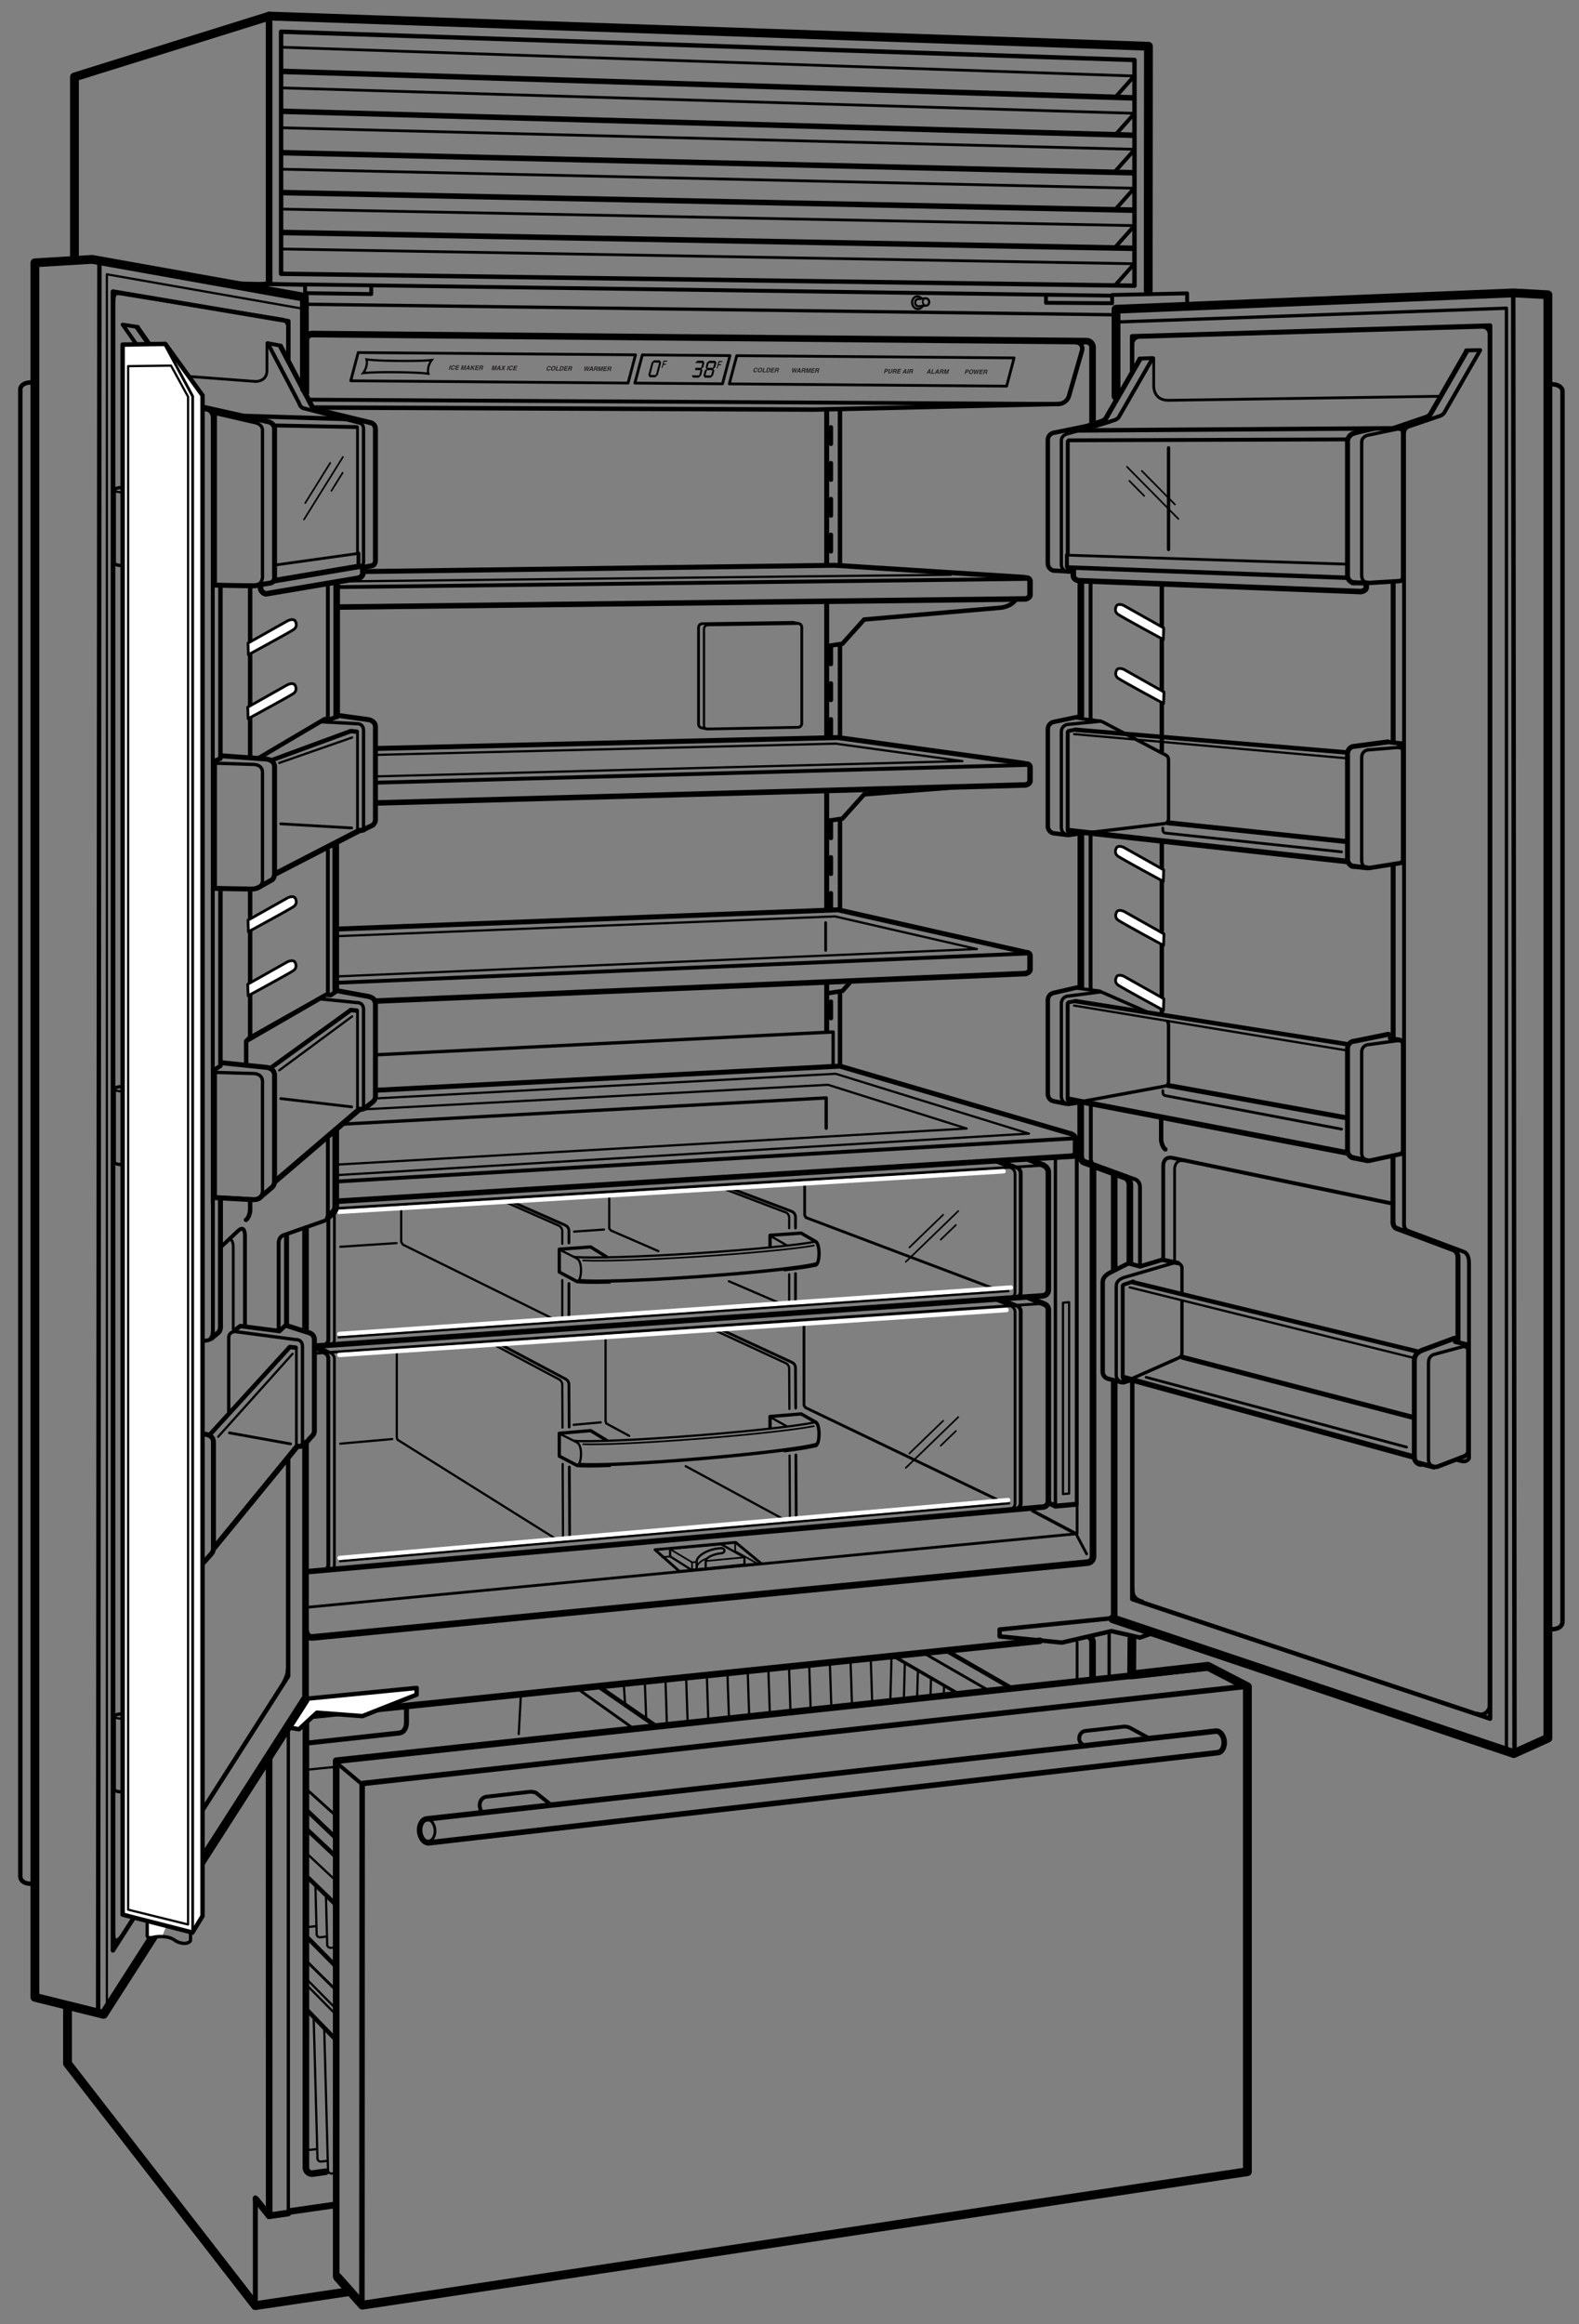 <svg xmlns="http://www.w3.org/2000/svg" width="286.5" height="421.5"><rect width="100%" height="100%" fill="#808080" stroke="none"/><line fill="none" stroke="#000" stroke-width=".7" stroke-linecap="round" stroke-linejoin="round" stroke-miterlimit="2" x1="48.917" y1="51.5" x2="201.792" y2="53.622"/><line fill="none" stroke="#000" stroke-width="1.2" stroke-linecap="round" stroke-linejoin="round" stroke-miterlimit="2" x1="60.85" y1="399.898" x2="52.748" y2="401.062"/><line fill="none" stroke="#000" stroke-width="1.2" stroke-linecap="round" stroke-linejoin="round" stroke-miterlimit="2" x1="48.828" y1="51.292" x2="48.827" y2="3.958"/><line fill="none" stroke="#000" stroke-width="1.2" stroke-linecap="round" stroke-linejoin="round" stroke-miterlimit="2" x1="48.836" y1="401.875" x2="48.828" y2="318.938"/><polyline fill="none" stroke="#000" stroke-width="1.6" stroke-linecap="round" stroke-linejoin="round" stroke-miterlimit="2" points="63.521,415.605 46.333,418.166 12.25,374.25 12.25,364.25"/><polyline fill="none" stroke="#000" stroke-width="1.2" stroke-linecap="round" stroke-linejoin="round" stroke-miterlimit="2" points="52.261,401.382 48.836,401.875 46.458,398.917"/><line fill="none" stroke="#000" stroke-width=".9" stroke-linecap="round" stroke-linejoin="round" stroke-miterlimit="2" x1="46.333" y1="398.625" x2="46.333" y2="418.166"/><polyline fill="none" stroke="#000" stroke-width="1.6" stroke-linecap="round" stroke-linejoin="round" stroke-miterlimit="2" points="48.878,2.916 13.511,13.958 13.511,46.875"/><polyline fill="none" stroke="#000" stroke-width="1.6" stroke-linecap="round" stroke-linejoin="round" stroke-miterlimit="2" points="48.878,2.916 208.381,8.387 208.337,52.667"/><polygon fill="none" stroke="#000" stroke-width=".8" stroke-linecap="round" stroke-linejoin="round" stroke-miterlimit="2" points="205.844,51.82 205.844,10.883 51.003,5.75 51.003,49.656"/><line fill="none" stroke="#000" stroke-width=".7" stroke-linecap="round" stroke-linejoin="round" stroke-miterlimit="2" x1="205.67" y1="13.934" x2="202.541" y2="17.447"/><line fill="none" stroke="#000" stroke-width=".7" stroke-linecap="round" stroke-linejoin="round" stroke-miterlimit="2" x1="205.67" y1="20.765" x2="202.541" y2="24.279"/><line fill="none" stroke="#000" stroke-width=".7" stroke-linecap="round" stroke-linejoin="round" stroke-miterlimit="2" x1="205.67" y1="27.344" x2="202.541" y2="30.856"/><line fill="none" stroke="#000" stroke-width=".7" stroke-linecap="round" stroke-linejoin="round" stroke-miterlimit="2" x1="205.67" y1="34.281" x2="202.541" y2="37.794"/><line fill="none" stroke="#000" stroke-width=".7" stroke-linecap="round" stroke-linejoin="round" stroke-miterlimit="2" x1="205.67" y1="41.112" x2="202.541" y2="44.626"/><line fill="none" stroke="#000" stroke-width=".7" stroke-linecap="round" stroke-linejoin="round" stroke-miterlimit="2" x1="205.67" y1="47.998" x2="202.541" y2="51.511"/><line fill="none" stroke="#000" stroke-linecap="round" stroke-linejoin="round" stroke-miterlimit="2" x1="51.166" y1="12.944" x2="205.416" y2="17.747"/><line fill="none" stroke="#000" stroke-linecap="round" stroke-linejoin="round" stroke-miterlimit="2" x1="51.166" y1="20.18" x2="205.416" y2="24.525"/><line fill="none" stroke="#000" stroke-linecap="round" stroke-linejoin="round" stroke-miterlimit="2" x1="51.166" y1="27.693" x2="205.416" y2="31.333"/><line fill="none" stroke="#000" stroke-linecap="round" stroke-linejoin="round" stroke-miterlimit="2" x1="51.166" y1="34.927" x2="205.416" y2="38.112"/><line fill="none" stroke="#000" stroke-linecap="round" stroke-linejoin="round" stroke-miterlimit="2" x1="51.166" y1="42.163" x2="205.416" y2="45.032"/><line fill="none" stroke="#000" stroke-width=".5" stroke-linecap="round" stroke-linejoin="round" stroke-miterlimit="2" x1="51.003" y1="8.562" x2="205.543" y2="13.775"/><line fill="none" stroke="#000" stroke-width=".5" stroke-linecap="round" stroke-linejoin="round" stroke-miterlimit="2" x1="51.003" y1="15.936" x2="205.844" y2="20.554"/><line fill="none" stroke="#000" stroke-width=".5" stroke-linecap="round" stroke-linejoin="round" stroke-miterlimit="2" x1="51.003" y1="23.171" x2="205.844" y2="27.079"/><line fill="none" stroke="#000" stroke-width=".5" stroke-linecap="round" stroke-linejoin="round" stroke-miterlimit="2" x1="51.003" y1="30.685" x2="205.844" y2="34.14"/><line fill="none" stroke="#000" stroke-width=".5" stroke-linecap="round" stroke-linejoin="round" stroke-miterlimit="2" x1="51.003" y1="37.92" x2="205.844" y2="40.918"/><line fill="none" stroke="#000" stroke-width=".5" stroke-linecap="round" stroke-linejoin="round" stroke-miterlimit="2" x1="51.003" y1="45.155" x2="205.844" y2="47.838"/><line fill="none" stroke="#000" stroke-width=".5" stroke-linecap="round" stroke-linejoin="round" stroke-miterlimit="2" x1="195.334" y1="278.374" x2="197.167" y2="281.834"/><line fill="none" stroke="#000" stroke-width=".8" stroke-linecap="round" stroke-linejoin="round" stroke-miterlimit="2" x1="152.412" y1="180.375" x2="152.414" y2="193.235"/><line fill="none" stroke="#000" stroke-width=".8" stroke-linecap="round" stroke-linejoin="round" stroke-miterlimit="2" x1="152.41" y1="148.646" x2="152.411" y2="164.584"/><line fill="none" stroke="#000" stroke-width=".8" stroke-linecap="round" stroke-linejoin="round" stroke-miterlimit="2" x1="152.409" y1="116.932" x2="152.409" y2="133.299"/><line fill="none" stroke="#000" stroke-width=".8" stroke-linecap="round" stroke-linejoin="round" stroke-miterlimit="2" x1="152.408" y1="74.574" x2="152.409" y2="102.093"/><line fill="none" stroke="#000" stroke-width=".8" stroke-linecap="round" stroke-linejoin="round" stroke-miterlimit="2" stroke-dasharray="3,3.5" x1="150.766" y1="181.667" x2="150.766" y2="187.167"/><line fill="none" stroke="#000" stroke-width=".8" stroke-linecap="round" stroke-linejoin="round" stroke-miterlimit="2" stroke-dasharray="3,3.5" x1="150.766" y1="148.991" x2="150.766" y2="164.925"/><line fill="none" stroke="#000" stroke-width=".8" stroke-linecap="round" stroke-linejoin="round" stroke-miterlimit="2" stroke-dasharray="3,3.5" x1="150.766" y1="117.45" x2="150.766" y2="133.472"/><line fill="none" stroke="#000" stroke-width=".8" stroke-linecap="round" stroke-linejoin="round" stroke-miterlimit="2" stroke-dasharray="3,3.5" x1="150.766" y1="77.5" x2="150.766" y2="102.097"/><line fill="none" stroke="#000" stroke-width=".5" stroke-linecap="round" stroke-linejoin="round" stroke-miterlimit="2" x1="149.809" y1="167.34" x2="149.809" y2="172.375"/><path fill="none" stroke="#000" stroke-width="1.2" stroke-linecap="round" stroke-linejoin="round" stroke-miterlimit="2" d="M55.502 71.292v-9.586c0-.617.501-1.118 1.118-1.118l140.5 1.285c.617 0 1.117.5 1.117 1.118v13.634M198.32 211.833v70.475c0 .617-.5 1.117-1.117 1.117L56.62 296.981c-.617 0-1.118-.5-1.118-1.117"/><line fill="none" stroke="#000" stroke-width=".9" stroke-linecap="round" stroke-linejoin="round" stroke-miterlimit="2" x1="149.995" y1="178.167" x2="149.995" y2="187.042"/><line fill="none" stroke="#000" stroke-width=".9" stroke-linecap="round" stroke-linejoin="round" stroke-miterlimit="2" x1="149.995" y1="143.471" x2="149.995" y2="164.752"/><line fill="none" stroke="#000" stroke-width=".9" stroke-linecap="round" stroke-linejoin="round" stroke-miterlimit="2" x1="149.995" y1="109.5" x2="149.995" y2="133.299"/><line fill="none" stroke="#000" stroke-width=".9" stroke-linecap="round" stroke-linejoin="round" stroke-miterlimit="2" x1="149.995" y1="74.5" x2="149.995" y2="102.097"/><path fill="none" stroke="#000" stroke-width=".8" stroke-linecap="round" stroke-linejoin="round" stroke-miterlimit="2" d="M149.995 117.19l2.847-.431 3.953-4.398 24.926-2.156c1.468-.258 2.226-.901 2.616-1.483"/><polyline fill="none" stroke="#000" stroke-width=".8" stroke-linecap="round" stroke-linejoin="round" stroke-miterlimit="2" points="173.25,142.792 156.795,144.074 152.842,148.474 149.995,148.904"/><line fill="none" stroke="#000" stroke-width=".4" stroke-linecap="round" stroke-linejoin="round" stroke-miterlimit="2" x1="172.5" y1="104.25" x2="61.208" y2="105.456"/><polyline fill="none" stroke="#000" stroke-width=".8" stroke-linecap="round" stroke-linejoin="round" stroke-miterlimit="2" points="154.156,178.276 152.842,179.739 149.995,180.17"/><polyline fill="none" stroke="#000" stroke-width=".9" stroke-linecap="round" stroke-linejoin="round" stroke-miterlimit="2" points="61.043,168.506 152.065,165.011 185.86,172.65"/><polyline fill="none" stroke="#000" stroke-width=".4" stroke-linecap="round" stroke-linejoin="round" stroke-miterlimit="2" points="60.999,169.8 151.5,166.208 177.25,172.125 61.006,177.096"/><path fill="none" stroke="#000" stroke-linecap="round" stroke-linejoin="round" stroke-miterlimit="2" d="M186.299 172.779c.33 0 .597.267.597.597v2.43c0 .329-.267.597-.763.763l-118.091 4.997"/><line fill="none" stroke="#000" stroke-width=".7" stroke-linecap="round" stroke-linejoin="round" stroke-miterlimit="2" x1="61" y1="178.248" x2="186.133" y2="172.945"/><polyline fill="none" stroke="#000" stroke-width=".9" stroke-linecap="round" stroke-linejoin="round" stroke-miterlimit="2" points="68.169,135.751 152.065,133.772 185.86,138.445"/><polyline fill="none" stroke="#000" stroke-width=".4" stroke-linecap="round" stroke-linejoin="round" stroke-miterlimit="2" points="68.289,136.906 151.625,134.875 174.625,138.042 68.254,140.812"/><path fill="none" stroke="#000" stroke-linecap="round" stroke-linejoin="round" stroke-miterlimit="2" d="M186.299 138.574c.33 0 .597.268.597.597v2.43c0 .33-.267.597-.763.763l-117.885 3.271"/><line fill="none" stroke="#000" stroke-width=".7" stroke-linecap="round" stroke-linejoin="round" stroke-miterlimit="2" x1="68.208" y1="141.954" x2="186.133" y2="138.741"/><polyline fill="none" stroke="#000" stroke-width=".9" stroke-linecap="round" stroke-linejoin="round" stroke-miterlimit="2" points="66.042,103.662 151.419,102.528 185.86,104.705"/><path fill="none" stroke="#000" stroke-linecap="round" stroke-linejoin="round" stroke-miterlimit="2" d="M186.299 104.833c.33 0 .597.268.597.597v2.43c0 .33-.267.597-.763.763l-124.966 1.482"/><line fill="none" stroke="#000" stroke-width=".7" stroke-linecap="round" stroke-linejoin="round" stroke-miterlimit="2" x1="61.291" y1="106.481" x2="186.133" y2="105"/><polyline fill="none" stroke="#000" stroke-width=".5" stroke-linecap="round" stroke-linejoin="round" stroke-miterlimit="2" points="55.833,291.5 195.436,278.167 195.436,272.75"/><path fill="none" stroke="#000" stroke-width=".8" stroke-linecap="round" stroke-linejoin="round" stroke-miterlimit="2" d="M192.079 73.265c.831.008 1.67-.645 1.88-1.46l2.367-8.229c.21-.816-.291-1.484-1.122-1.492"/><line fill="none" stroke="#000" stroke-width=".7" stroke-linecap="round" stroke-linejoin="round" stroke-miterlimit="2" x1="56.124" y1="72.488" x2="192.079" y2="73.265"/><polyline fill="none" stroke="#000" stroke-width=".8" stroke-linecap="round" stroke-linejoin="round" stroke-miterlimit="2" points="192.079,73.265 147.824,74.289 57,73.915"/><polyline fill="none" stroke="#000" stroke-width=".8" stroke-linecap="round" stroke-linejoin="round" stroke-miterlimit="2" points="209.917,295.917 206.834,297 201.667,295.834 192.667,297.916 181.376,296.791 181.376,295.541 201.415,293.525"/><line fill="none" stroke="#000" stroke-linecap="round" stroke-linejoin="round" stroke-miterlimit="2" x1="48.292" y1="51.562" x2="45.007" y2="51.949"/><polygon fill="none" stroke="#000" stroke-width=".5" stroke-linecap="round" stroke-linejoin="round" stroke-miterlimit="2" points="182.646,70.034 132.327,69.623 133.68,64.506 184,64.917"/><polygon fill="none" stroke="#000" stroke-width=".5" stroke-linecap="round" stroke-linejoin="round" stroke-miterlimit="2" points="113.958,69.473 63.64,69.062 64.994,63.945 115.312,64.356"/><polygon fill="none" stroke="#000" stroke-width=".5" stroke-linecap="round" stroke-linejoin="round" stroke-miterlimit="2" points="131.092,69.613 115.193,69.483 116.547,64.366 132.446,64.496"/><path d="M118.231 65.759l.449-.414 1.044.008.229.419-.592 2.24-.45.415-1.044-.008-.229-.419.593-2.241zm-.24 2.243l1.016.008.593-2.24-1.017-.008-.592 2.24zM120.388 65.41l.75.006-.187.178-.459-.004-.103.391.519.004-.192.177-.374-.003-.15.569-.151-.001.347-1.317zM126.212 66.703l1.01.009.232-.877-1.328-.011.442-.414 1.03.008.21.411-.207.781-.332.285.188.262-.246.929-.427.406-1.051-.009-.221-.42 1.349.011.25-.946-1.01-.008.111-.417zM127.888 67.178l.341-.267-.192-.298.221-.833.433-.353 1.053.008.245.358-.221.833-.341.293.192.272-.246.929-.443.388-1.052-.008-.235-.394.245-.928zm.477-.466l1.023.008.23-.869-1.024-.009-.229.87zm-.363 1.371l1.023.009.253-.955-1.023-.008-.253.954zM130.397 65.491l.75.006-.188.178-.458-.004-.103.391.518.004-.193.178-.372-.003-.15.569-.154-.001.35-1.318z"/><path fill="#231F20" d="M137.304 66.974c0-.048-.001-.139-.139-.14-.082-.001-.212.052-.272.278-.038.145-.015.273.125.275.092 0 .171-.051.216-.149l.167.002c-.08.173-.225.294-.424.292-.212-.002-.326-.147-.253-.424.074-.28.272-.421.478-.42.238.002.292.168.27.287l-.168-.001zM138.021 66.696c.105 0 .371.049.271.425-.1.376-.389.42-.495.419-.105-.001-.371-.049-.271-.425.1-.377.39-.42.495-.419zm-.186.701c.089.001.23-.053.29-.278.059-.225-.053-.282-.142-.282-.091-.001-.231.054-.291.278-.059.225.053.281.143.282zM138.525 67.379l.396.003-.038.145-.562-.004.212-.802.167.001-.175.657zM139.211 66.726l.352.003c.27.002.264.233.224.385-.045.172-.179.419-.442.417l-.345-.003.211-.802zm-.012.665l.162.001c.137.001.218-.136.253-.268.062-.237-.044-.257-.116-.257l-.159-.001-.14.525zM140.562 66.88l-.423-.004-.045.168.39.003-.037.142-.391-.003-.055.208.443.004-.038.142-.606-.005.212-.802.586.005-.036.142zM140.756 66.739l.402.003c.212.001.209.159.191.229-.024.088-.089.164-.173.19.058.03.085.054.046.204-.031.117-.039.146-.005.16l-.006.021-.186-.002c0-.038.004-.079.025-.162.029-.109.033-.151-.089-.152l-.172-.001-.083.313-.164-.001.214-.802zm.264.356c.087 0 .137-.029.158-.109.011-.042.01-.105-.086-.106l-.208-.001-.057.215.193.001zM143.739 66.763l.178.001c-.014.441-.019.497-.026.588h.002c.034-.083.068-.165.265-.585l.177.001c-.024.442-.027.484-.038.587h.003c.034-.076.066-.144.285-.585l.17.001-.437.799-.159-.001c.02-.394.027-.471.042-.626h-.003c-.064.154-.093.212-.288.624l-.155-.001-.016-.803zM144.691 67.574l-.176-.001.497-.799.192.001.07.804-.182-.001-.007-.166-.295-.002-.099.164zm.181-.302l.202.001-.014-.318h-.002l-.186.317zM145.592 66.778l.402.003c.213.001.211.159.192.229-.023.088-.087.163-.174.19.058.029.086.054.047.204-.032.117-.039.146-.006.16l-.005.021-.186-.001c0-.038.004-.079.027-.162.029-.109.032-.151-.091-.152l-.171-.002-.083.313-.164-.001.212-.802zm.265.357c.086 0 .136-.03.157-.109.011-.042.01-.105-.087-.106l-.208-.002-.057.215.195.002zM146.947 67.593l-.155-.001.177-.67h-.003l-.326.668-.164-.001.032-.671h-.002l-.177.67-.155-.001.212-.801.243.001-.022.633h.002l.31-.631.239.002-.211.802zM147.868 66.939l-.423-.003-.044.169.39.002-.037.142-.391-.003-.055.208.443.003-.038.142-.606-.005.212-.801.586.005-.037.141zM148.062 66.798l.402.003c.212.002.211.16.193.229-.023.088-.088.163-.175.189.059.029.088.055.048.204-.031.117-.039.146-.007.16l-.006.021-.185-.001c-.001-.038.003-.079.025-.162.029-.109.033-.151-.089-.152l-.173-.001-.083.313-.164-.001.214-.802zm.264.357c.086.001.138-.03.159-.109.011-.042.009-.105-.088-.106l-.208-.001-.057.215.194.001zM160.545 67.704l-.167-.001.212-.802.365.003c.154.001.222.102.18.259-.019.073-.108.255-.323.253l-.191-.001-.076.289zm.268-.426c.125.001.148-.089.157-.124.021-.079-.013-.111-.118-.112l-.131-.001-.062.236.154.001zM161.833 67.434c-.056.21-.207.3-.408.298-.073 0-.177-.02-.228-.099-.03-.05-.029-.115-.01-.195l.141-.532.169.001-.138.521c-.03.112.022.161.101.162.113.001.175-.054.201-.151l.14-.528.171.001-.139.522zM162.134 66.914l.403.003c.212.001.21.159.192.229-.023.088-.089.163-.174.19.058.029.088.054.048.204-.031.117-.039.146-.008.16l-.005.021-.184-.002c-.001-.038.003-.079.025-.162.029-.109.033-.151-.091-.152l-.171-.001-.083.313-.165-.002.213-.801zm.266.356c.086.001.136-.029.157-.108.011-.042.011-.105-.088-.106l-.207-.001-.057.215h.195zM163.486 67.067l-.424-.003-.044.168.389.003-.038.142-.389-.003-.055.208.442.004-.037.141-.605-.005.212-.802.587.005-.038.142zM163.888 67.731l-.175-.002.498-.799.192.001.067.804-.181-.002-.007-.166-.294-.002-.1.166zm.18-.303l.204.002-.016-.318h-.002l-.186.316zM164.731 67.738l-.167-.001.212-.802.167.001-.212.802zM165.099 66.938l.402.003c.213.001.211.159.192.229-.023.088-.089.164-.175.19.059.029.088.055.049.204-.032.117-.04.146-.008.16l-.005.021-.183-.001c-.004-.038-.001-.079.021-.162.029-.109.036-.152-.089-.152l-.171-.002-.083.313-.165-.001.215-.802zm.265.356c.086 0 .138-.03.158-.109.012-.042.008-.105-.09-.106l-.206-.002-.058.215.196.002zM175.199 67.824l-.169-.001.213-.802.367.003c.152.001.219.102.178.259-.02.073-.107.255-.322.253l-.19-.001-.077.289zm.268-.427c.123.001.147-.088.156-.124.021-.079-.014-.111-.118-.112l-.131-.001-.062.236.155.001zM176.337 67.009c.107 0 .373.049.273.425-.1.376-.39.419-.496.418-.104-.001-.371-.049-.271-.425.099-.376.39-.419.494-.418zm-.185.702c.089 0 .233-.054.293-.278.058-.225-.056-.282-.145-.283-.091 0-.232.055-.29.279-.06.225.052.281.142.282zM176.728 67.033l.179.001c-.015.441-.019.497-.028.588h.002c.036-.083.07-.165.268-.585l.175.001c-.024.442-.026.484-.036.587h.002c.033-.076.064-.144.286-.585l.169.001-.437.799-.161-.001c.021-.394.029-.471.043-.626h-.002c-.065.154-.095.212-.291.624l-.154-.001-.015-.803zM178.392 67.189l-.422-.004-.045.168.389.003-.038.141-.389-.003-.056.208.444.004-.038.141-.605-.005.213-.801.585.005-.038.143zM178.585 67.048l.402.003c.213.001.209.159.191.229-.023.088-.087.163-.174.19.059.029.088.054.049.204-.03.117-.038.146-.008.16l-.005.021-.185-.001c-.002-.038.002-.079.025-.162.028-.109.034-.151-.091-.152l-.173-.002-.081.313-.163-.001.213-.802zm.266.356c.086.001.137-.03.158-.109.011-.042.01-.105-.09-.106l-.207-.002-.057.215.196.002zM168.265 67.767h-.174l.496-.8.192.001.069.804-.184-.001-.007-.165-.294-.003-.098.164zm.179-.303l.203.002-.014-.319h-.002l-.187.317zM169.159 67.629l.396.003-.039.145-.563-.005.212-.801.168.001-.174.657zM169.747 67.779l-.177-.001.498-.799.192.001.069.804-.183-.001-.007-.166-.294-.002-.098.164zm.18-.302l.203.001-.016-.318-.187.317zM170.648 66.983l.402.003c.212.001.21.159.191.229-.023.088-.087.163-.174.19.058.029.087.055.048.204-.031.117-.039.146-.007.16l-.005.021-.184-.001c-.004-.038-.001-.079.022-.162.028-.109.034-.151-.089-.152l-.172-.001-.082.313-.164-.001.214-.803zm.264.357c.088 0 .139-.03.16-.109.011-.042.007-.105-.089-.105l-.207-.002-.059.215.195.001zM172.003 67.797l-.154-.001.176-.67h-.002l-.326.668-.163-.001.032-.671h-.002l-.178.67-.154-.001.211-.801.244.002-.025.633h.006l.307-.631.242.001-.214.802zM89.964 67.127l-.156-.001.177-.67h-.003l-.326.669-.164-.002.032-.671h-.002l-.177.67-.156-.001.212-.802.244.002-.023.634h.002l.309-.631.242.002-.211.801zM90.237 67.129l-.175-.001.497-.799.192.001.069.804-.182-.001-.006-.166-.295-.002-.1.164zm.18-.302l.204.002-.015-.318h-.001l-.188.316zM91.567 67.141l-.204-.002-.079-.274-.233.272-.195-.002.366-.408-.139-.393.199.001.073.26.214-.257.192.001-.345.384.151.418zM92.129 67.145l-.166-.001.212-.802.167.001-.213.802zM92.936 66.611c0-.047-.001-.139-.14-.141-.08 0-.212.053-.272.279-.038.144-.015.274.126.275.092.001.17-.05.216-.149l.167.001c-.08.174-.225.295-.425.293-.212-.001-.327-.147-.253-.423.074-.28.273-.422.479-.42.239.002.292.167.27.286l-.168-.001zM93.849 66.499l-.423-.003-.045.168.39.003-.038.142-.389-.003-.055.208.443.003-.038.141-.606-.005.212-.801.587.004-.038.143zM81.603 67.059l-.167-.001.212-.802.167.001-.212.802zM82.411 66.525c-.001-.047-.003-.139-.14-.14-.08 0-.212.052-.271.279-.038.144-.016.273.125.275.093.001.17-.05.217-.149l.167.001c-.08.174-.226.295-.425.293-.212-.002-.327-.147-.253-.424.074-.28.273-.422.479-.42.239.002.292.168.27.286l-.169-.001zM83.322 66.412l-.423-.003-.045.168.389.003-.037.142-.39-.003-.054.208.442.003-.038.142-.605-.005.212-.802.586.005-.037.142zM84.376 67.082l-.155-.001.177-.67h-.002l-.326.669-.164-.002.033-.671h-.003l-.177.67-.155-.001.212-.802.244.002-.023.633h.002l.31-.631.241.002-.214.802zM84.65 67.084l-.176-.001.497-.799.192.001.069.804-.181-.001-.008-.166-.294-.002-.099.164zm.18-.303l.204.002-.015-.319h-.002l-.187.317zM85.519 67.091l-.167-.001.212-.802.167.001-.086.327.391-.324.215.001-.413.327.22.476-.214-.001-.154-.354-.099.08-.072.27zM86.903 66.442l-.424-.004-.045.168.389.003-.038.142-.389-.003-.055.208.442.004-.038.141-.605-.005.212-.802.587.005-.036.143zM87.095 66.3l.403.003c.213.002.21.159.191.229-.023.088-.088.164-.174.19.058.03.087.054.048.204-.032.117-.039.146-.007.16l-.006.021-.185-.001c-.001-.038.003-.079.025-.162.029-.109.033-.151-.09-.152l-.172-.002-.083.313-.164-.001.214-.802zm.265.357c.087 0 .137-.029.158-.109.011-.042.009-.105-.088-.106l-.208-.002-.057.215.195.002zM99.784 66.667c0-.047-.002-.138-.14-.14-.081 0-.212.052-.272.279-.038.144-.015.274.125.275.092 0 .17-.051.217-.149l.167.002c-.081.173-.225.294-.425.293-.212-.002-.327-.148-.254-.424.074-.28.273-.421.479-.42.24.002.292.168.271.286l-.168-.002zM100.5 66.389c.105 0 .372.049.271.426-.1.375-.39.418-.495.418-.105-.001-.371-.049-.272-.425.101-.377.391-.42.496-.419zm-.186.702c.09 0 .231-.054.291-.278.059-.225-.053-.282-.143-.282s-.231.054-.291.279c-.058.224.054.281.143.281zM101.005 67.072l.396.003-.038.145-.564-.005.212-.802.167.001-.173.658zM101.69 66.419l.352.003c.269.002.264.232.224.385-.045.172-.18.419-.443.417l-.345-.003.212-.802zm-.011.666l.162.001c.135.001.218-.136.253-.268.062-.237-.046-.257-.117-.258l-.159-.001-.139.526zM103.042 66.574l-.423-.003-.045.168.39.002-.038.142-.389-.003-.055.208.443.003-.038.142-.605-.005.212-.802.586.005-.038.143zM103.234 66.432l.403.003c.212.001.209.16.191.229-.023.088-.088.163-.174.19.059.03.087.054.048.204-.031.117-.039.146-.007.16l-.005.021-.185-.001c-.001-.038.003-.079.024-.162.029-.109.034-.151-.089-.152l-.172-.001-.083.313-.164-.001.213-.803zm.266.357c.087.001.137-.029.158-.109.011-.042.009-.105-.088-.105l-.208-.002-.057.215.195.001zM106.042 66.455l.178.001c-.013.44-.018.496-.028.587h.002c.037-.084.07-.165.267-.585l.177.001c-.024.441-.027.484-.036.587h.003c.033-.076.064-.146.284-.585l.169.001-.436.8-.161-.001c.022-.394.028-.472.042-.626h-.003c-.064.154-.093.211-.288.624l-.155-.001-.015-.803zM106.994 67.267l-.176-.001.497-.799.192.001.069.804-.181-.001-.007-.165-.294-.003-.1.164zm.179-.304l.203.002-.015-.318h-.002l-.186.316zM107.893 66.471l.404.003c.211.001.209.159.191.229-.023.088-.087.164-.174.189.058.03.087.055.048.205-.031.117-.039.146-.007.159l-.006.021-.184-.001c-.001-.038.002-.079.024-.162.029-.109.033-.152-.089-.153l-.172-.001-.083.313-.164-.001.212-.801zm.266.356c.087 0 .137-.03.158-.109.011-.042.01-.105-.088-.106l-.208-.002-.057.215.195.002zM109.25 67.285l-.156-.001.177-.67h-.002l-.327.669-.164-.001.032-.671h-.002l-.177.67-.155-.002.212-.801.244.002-.023.633h.002l.31-.631.241.002-.212.801zM110.171 66.632l-.423-.004-.045.168.39.003-.038.142-.389-.003-.055.208.443.004-.038.142-.606-.005.212-.801.586.004-.037.142zM110.363 66.49l.403.003c.213.002.21.16.192.229-.023.088-.088.163-.174.189.059.03.087.054.048.204-.031.117-.039.146-.007.16l-.005.021-.185-.001c-.002-.038.003-.079.024-.163.029-.109.034-.151-.089-.152l-.172-.002-.083.313-.164-.001.212-.8zm.266.357c.086.001.136-.029.157-.109.011-.042.01-.105-.088-.106l-.208-.001-.057.214.196.002z"/><line fill="none" stroke="#000" stroke-width=".7" stroke-linecap="round" stroke-linejoin="round" stroke-miterlimit="2" x1="195.373" y1="272.792" x2="195.373" y2="210"/><line fill="none" stroke="#000" stroke-width=".6" stroke-linecap="round" stroke-linejoin="round" stroke-miterlimit="2" x1="195.209" y1="278.167" x2="187.333" y2="274"/><polyline fill="none" stroke="#000" stroke-width=".4" stroke-linecap="round" stroke-linejoin="round" stroke-miterlimit="2" points="68.165,199.218 151.625,194.75 186.693,205.601 60.959,213.136"/><polyline fill="none" stroke="#000" stroke-width=".4" stroke-linecap="round" stroke-linejoin="round" stroke-miterlimit="2" points="65.917,201.206 150.25,196.75 175.395,204.682 61.042,211.229"/><path fill="none" stroke="#000" stroke-width=".5" stroke-linecap="round" stroke-linejoin="round" stroke-miterlimit="2" d="M59.557 244.102c.617.015 1.117-.469 1.117-1.081V220"/><path fill="none" stroke="#000" stroke-width=".7" stroke-linecap="round" stroke-linejoin="round" stroke-miterlimit="2" d="M58.457 244.02c.617.016 1.117-.468 1.117-1.082v-21.812"/><path fill="none" stroke="#000" stroke-width=".7" stroke-linecap="round" stroke-linejoin="round" stroke-miterlimit="2" d="M184.088 235.387c.617.016 1.117-.468 1.117-1.082v-21.502c0-.455-.275-.854-.672-1.034l-3.068-1.227"/><path fill="none" stroke="#000" stroke-width=".5" stroke-linecap="round" stroke-linejoin="round" stroke-miterlimit="2" d="M183.055 235.456c.615.016 1.117-.468 1.117-1.08v-21.502c0-.465-.287-.869-.695-1.044l-2.66-1.048"/><path fill="none" stroke="#000" stroke-linecap="round" stroke-linejoin="round" stroke-miterlimit="2" d="M57.189 244.136l131.912-9.105c.617.015 1.117-.469 1.117-1.083v-21.489s-.094-.739-.906-1.146"/><line fill="none" stroke="#000" stroke-linecap="round" stroke-linejoin="round" stroke-miterlimit="2" x1="186.639" y1="210.284" x2="189.312" y2="211.312"/><line fill="none" stroke="#000" stroke-width=".5" stroke-linecap="round" stroke-linejoin="round" stroke-miterlimit="2" x1="61.125" y1="219.167" x2="188.969" y2="211.368"/><polyline fill="none" stroke="#000" stroke-width=".5" stroke-linecap="round" stroke-linejoin="round" stroke-miterlimit="2" points="180.667,233.833 146.25,220.834 146,220.397 146,214.865"/><path fill="none" stroke="#000" stroke-width=".4" stroke-linecap="round" stroke-linejoin="round" stroke-miterlimit="2" d="M143.194 222.756v-1.877c0-.464-.287-.867-.569-.961l-11.708-4.46M142.076 236.899c.616.016 1.118-.469 1.118-1.081v-4.694"/><path fill="none" stroke="#000" stroke-width=".5" stroke-linecap="round" stroke-linejoin="round" stroke-miterlimit="2" d="M144.336 222.721v-2.008c0-.463-.287-.867-.781-1.045l-11.556-4.351M143.218 236.821c.617.016 1.118-.469 1.118-1.083v-4.751"/><path fill="none" stroke="#000" stroke-width=".4" stroke-linecap="round" stroke-linejoin="round" stroke-miterlimit="2" d="M102.023 225.59v-2.284c0-.463-.287-.869-.694-1.043l-9.579-4.221M100.905 239.667c.617.016 1.118-.468 1.118-1.08v-6.409"/><path fill="none" stroke="#000" stroke-width=".5" stroke-linecap="round" stroke-linejoin="round" stroke-miterlimit="2" d="M103.23 225.429v-2.178c0-.463-.287-.869-.694-1.045l-9.707-4.266M102.112 239.527c.616.015 1.118-.469 1.118-1.081v-5.66"/><polyline fill="none" stroke="#000" stroke-width=".4" stroke-linecap="round" stroke-linejoin="round" stroke-miterlimit="2" points="100.75,239.375 73.125,225.75 72.792,225.25 72.792,219.042"/><line fill="none" stroke="#000" stroke-width=".4" stroke-linecap="round" stroke-linejoin="round" stroke-miterlimit="2" x1="142.125" y1="236.625" x2="132.25" y2="232.375"/><polyline fill="none" stroke="#000" stroke-width=".4" stroke-linecap="round" stroke-linejoin="round" stroke-miterlimit="2" points="119.458,226.914 110.833,223.167 110.542,222.792 110.542,216.708"/><path fill="none" stroke="#000" stroke-width=".7" stroke-linecap="round" stroke-linejoin="round" stroke-miterlimit="2" d="M184.088 273.697c.617.016 1.117-.468 1.117-1.08v-34.753c0-.456-.275-.854-.672-1.034l-3.068-1.227"/><path fill="none" stroke="#000" stroke-width=".5" stroke-linecap="round" stroke-linejoin="round" stroke-miterlimit="2" d="M183.055 273.769c.615.016 1.117-.47 1.117-1.082v-34.751c0-.463-.287-.868-.695-1.045l-2.66-1.046"/><path fill="none" stroke="#000" stroke-linecap="round" stroke-linejoin="round" stroke-miterlimit="2" d="M186.639 235.346l2.846 1.168c.428.163.734.58.734 1.059v34.688c0 .612-.5 1.096-1.117 1.081l-133.47 11.715"/><line fill="none" stroke="#000" stroke-width=".5" stroke-linecap="round" stroke-linejoin="round" stroke-miterlimit="2" x1="57.253" y1="245.447" x2="188.969" y2="236.429"/><g fill="none" stroke="#000" stroke-linecap="round" stroke-linejoin="round" stroke-miterlimit="2"><path stroke-width=".5" d="M59.557 284.912c.617.015 1.117-.469 1.117-1.08v-37.413c0-.395-.209-.749-.524-.952"/><path stroke-width=".7" d="M58.457 284.868c.617.016 1.117-.469 1.117-1.081v-37.396c0-.364-.177-.691-.45-.899"/><line stroke-width=".5" x1="60.149" y1="245.467" x2="58.025" y2="244.302"/><line stroke-width=".7" x1="59.124" y1="245.492" x2="56.99" y2="244.341"/></g><polyline fill="none" stroke="#000" stroke-width=".5" stroke-linecap="round" stroke-linejoin="round" stroke-miterlimit="2" points="180.764,271.894 146.125,255.283 145.875,254.864 145.875,240.572"/><path fill="none" stroke="#000" stroke-width=".4" stroke-linecap="round" stroke-linejoin="round" stroke-miterlimit="2" d="M143.234 255.537l-.04-7.306c0-.463-.287-.867-.632-1.001l-12.833-5.938M142.205 275.977c.617.016 1.118-.468 1.118-1.08l-.06-10.909"/><path fill="none" stroke="#000" stroke-width=".5" stroke-linecap="round" stroke-linejoin="round" stroke-miterlimit="2" d="M144.376 255.373l-.04-7.307c0-.463-.287-.867-.781-1.046l-12.577-5.806M143.348 275.898c.616.016 1.118-.471 1.118-1.083l-.06-10.926"/><path fill="none" stroke="#000" stroke-width=".4" stroke-linecap="round" stroke-linejoin="round" stroke-miterlimit="2" d="M102.063 258.919l-.04-7.756c0-.464-.287-.867-.694-1.044l-11.579-6.161M101.035 279.507c.616.016 1.117-.468 1.117-1.08l-.062-12.911"/><path fill="none" stroke="#000" stroke-width=".5" stroke-linecap="round" stroke-linejoin="round" stroke-miterlimit="2" d="M103.269 258.825l-.038-7.718c0-.463-.287-.867-.694-1.044l-11.708-6.209M102.241 279.451c.617.015 1.118-.469 1.118-1.081l-.062-12.311"/><polyline fill="none" stroke="#000" stroke-width=".4" stroke-linecap="round" stroke-linejoin="round" stroke-miterlimit="2" points="101.083,279.25 72.125,261.119 72,260.743 72,244.953"/><line fill="none" stroke="#000" stroke-width=".4" stroke-linecap="round" stroke-linejoin="round" stroke-miterlimit="2" x1="142.25" y1="275.583" x2="124.417" y2="265.917"/><polyline fill="none" stroke="#000" stroke-width=".4" stroke-linecap="round" stroke-linejoin="round" stroke-miterlimit="2" points="114.167,260.417 110,258.167 109.875,257.75 109.875,242.455"/><polyline fill="none" stroke="#000" stroke-width=".6" stroke-linecap="round" stroke-linejoin="round" stroke-miterlimit="2" points="62.375,203.875 149.907,199.125 149.907,204.625"/><polyline fill="none" stroke="#000" stroke-width=".9" stroke-linecap="round" stroke-linejoin="round" stroke-miterlimit="2" points="195.167,272.834 191.5,273.169 190.222,272.554"/><line fill="none" stroke="#000" stroke-width=".6" stroke-linecap="round" stroke-linejoin="round" stroke-miterlimit="2" x1="191.5" y1="210.156" x2="191.5" y2="272.667"/><polygon fill="none" stroke="#000" stroke-width=".4" stroke-linecap="round" stroke-linejoin="round" stroke-miterlimit="2" points="193.983,270.88 192.87,270.977 192.87,236.273 193.983,236.177"/><g fill="none" stroke="#000" stroke-linecap="round" stroke-linejoin="round" stroke-miterlimit="2"><polyline stroke-width=".6" points="139.719,226.025 139.719,224.041 145.371,223.654 148.066,225.216"/><path stroke-width=".6" d="M147.957 225.2c.36.01.653.969.653 2.138 0 1.174-.293 2.119-.653 2.109"/><line stroke-width=".4" x1="139.82" y1="224.179" x2="142.783" y2="225.877"/><path stroke-width=".4" d="M142.333 230.389c2.898-.328 4.963-.643 5.767-.889"/><polyline stroke-width=".6" points="110.042,227.952 107.167,226.158 101.482,226.566 101.482,230.712 104.715,232.442"/><line stroke-width=".4" x1="104.756" y1="228.29" x2="101.57" y2="226.658"/><path stroke-width=".4" d="M104.756 232.372c.366.01.665-.886.665-2.004 0-1.11-.311-1.907-.665-2.029M104.715 232.53c.835.136 2.97.16 5.951.081"/><path stroke-width=".3" d="M105.814 228.604c3.419.163 11.548-.092 21.004-.703 9.435-.609 17.496-1.401 20.863-2.001"/><path stroke-width=".4" d="M104.204 227.967c2.774.262 11.651.013 22.14-.665 10.05-.65 18.563-1.498 21.632-2.108"/><path stroke-width=".6" d="M105.084 232.246c2.386.297 11.137.029 21.531-.695 10.667-.745 19.529-1.726 21.542-2.345"/></g><g fill="none" stroke="#000" stroke-linecap="round" stroke-linejoin="round" stroke-miterlimit="2"><polyline stroke-width=".6" points="139.719,258.893 139.719,256.908 145.371,256.444 148.066,257.969"/><path stroke-width=".6" d="M147.957 257.954c.36.006.653.96.653 2.13 0 1.172-.293 2.122-.653 2.116"/><line stroke-width=".4" x1="139.82" y1="257.045" x2="142.783" y2="258.702"/><path stroke-width=".4" d="M142.333 263.22c2.898-.367 4.963-.71 5.767-.967"/><polyline stroke-width=".6" points="110.042,261.226 107.167,259.471 101.482,259.957 101.482,264.102 104.715,265.788"/><line stroke-width=".4" x1="104.756" y1="261.636" x2="101.57" y2="260.048"/><path stroke-width=".4" d="M104.756 265.718c.366.004.665-.895.665-2.013 0-1.111-.311-1.903-.665-2.021M104.715 265.877c.835.123 2.97.118 5.951-.001"/><path stroke-width=".3" d="M105.814 261.935c3.419.117 11.548-.251 21.004-.99 9.435-.738 17.496-1.641 20.863-2.287"/><path stroke-width=".4" d="M104.204 261.319c2.774.226 11.651-.146 22.14-.968 10.05-.787 18.563-1.751 21.632-2.404"/><path stroke-width=".6" d="M105.084 265.587c2.386.264 11.137-.123 21.531-.99 10.667-.89 19.529-1.992 21.542-2.639"/></g><line fill="none" stroke="#FFF" stroke-width=".8" stroke-linecap="round" stroke-linejoin="round" stroke-miterlimit="2" x1="61.54" y1="219.787" x2="182.092" y2="212.432"/><line fill="none" stroke="#FFF" stroke-width=".8" stroke-linecap="round" stroke-linejoin="round" stroke-miterlimit="2" x1="61.58" y1="241.941" x2="183.417" y2="233.52"/><line fill="none" stroke="#FFF" stroke-width=".8" stroke-linecap="round" stroke-linejoin="round" stroke-miterlimit="2" x1="61.581" y1="245.744" x2="182.625" y2="237.593"/><line fill="none" stroke="#FFF" stroke-width=".8" stroke-linecap="round" stroke-linejoin="round" stroke-miterlimit="2" x1="61.622" y1="282.572" x2="182.917" y2="272.071"/><line fill="none" stroke="#000" stroke-width=".4" stroke-linecap="round" stroke-linejoin="round" stroke-miterlimit="2" x1="61.453" y1="242.549" x2="182.973" y2="234.164"/><line fill="none" stroke="#000" stroke-width=".4" stroke-linecap="round" stroke-linejoin="round" stroke-miterlimit="2" x1="61.712" y1="283.149" x2="183.102" y2="272.65"/><line fill="none" stroke="#000" stroke-width=".4" stroke-linecap="round" stroke-linejoin="round" stroke-miterlimit="2" x1="71.167" y1="261.001" x2="61.75" y2="261.834"/><line fill="none" stroke="#000" stroke-width=".4" stroke-linecap="round" stroke-linejoin="round" stroke-miterlimit="2" x1="109" y1="257.975" x2="104.083" y2="258.417"/><g fill="none" stroke="#000" stroke-width=".3" stroke-linecap="round" stroke-linejoin="round" stroke-miterlimit="2"><line x1="165" y1="263.61" x2="171.125" y2="257.687"/><line x1="170.688" y1="262.201" x2="173.438" y2="259.541"/><line x1="164.354" y1="266.22" x2="173.875" y2="257.01"/></g><g fill="none" stroke="#000" stroke-width=".3" stroke-linecap="round" stroke-linejoin="round" stroke-miterlimit="2"><line x1="165" y1="226.247" x2="171.125" y2="220.322"/><line x1="170.688" y1="224.837" x2="173.438" y2="222.177"/><line x1="164.354" y1="228.855" x2="173.875" y2="219.646"/></g><line fill="none" stroke="#000" stroke-width=".4" stroke-linecap="round" stroke-linejoin="round" stroke-miterlimit="2" x1="71.958" y1="225.458" x2="61.75" y2="226.125"/><line fill="none" stroke="#000" stroke-width=".4" stroke-linecap="round" stroke-linejoin="round" stroke-miterlimit="2" x1="109.583" y1="223" x2="104.167" y2="223.375"/><g fill="none" stroke="#000" stroke-linecap="round" stroke-linejoin="round" stroke-miterlimit="2"><polyline stroke-width="1.6" points="226.332,306.25 226.332,393.875 65.75,418.083 61.25,413"/><polyline stroke-width="1.2" points="61,412.75 61,319.333 219.011,302.443"/><polyline stroke-width="1.6" points="205.326,303.774 219.167,302.207 226.333,305.917"/><line x1="65.667" y1="417.999" x2="65.709" y2="323.624"/><line x1="225.417" y1="305.916" x2="65.875" y2="323.458"/><line stroke-width=".7" x1="60.877" y1="319.553" x2="65.715" y2="323.625"/><g><ellipse transform="matrix(.995 -.096 .096 .995 -31.561 9.001)" stroke-width=".5" cx="77.639" cy="332.06" rx="1.361" ry="1.98"/><path d="M220.96 317.875c.742-.072 1.257-1.003 1.153-2.079-.105-1.078-.791-1.896-1.532-1.822L77.43 329.893c-.823.08-1.397 1.114-1.28 2.311.115 1.197.877 2.104 1.699 2.024l143.111-16.353z"/><path stroke-width=".7" d="M99.875 327.25l-2.642-2.11c-.459-.175-.984-.175-.984-.175l-8.1.916s-1.116.195-1.116 1.597c0 0 .009.314.175.773M208.25 315.125l-3.358-1.824c-.413-.158-.887-.158-.887-.158l-7.188.807s-1.004.177-1.004 1.437c0 0 .021.573.438.823"/></g></g><g fill="none" stroke="#000" stroke-miterlimit="2"><line stroke-width="1.6" stroke-linecap="round" stroke-linejoin="round" x1="205.381" y1="297.25" x2="205.337" y2="303.333"/><path stroke-width="1.2" stroke-linecap="round" stroke-linejoin="round" d="M197.847 296.983c.239.205.391.51.391.85v6.584M59.084 393.888l-2.464.344c-.617 0-1.118-.5-1.118-1.117v-80.826c0-.617.501-1.117 1.118-1.117l132.047-13.585"/><line stroke-width=".5" stroke-linecap="round" stroke-linejoin="round" x1="195.436" y1="305" x2="195.436" y2="297.833"/><line stroke-width=".6" stroke-linecap="round" stroke-linejoin="round" x1="201.25" y1="296.167" x2="201.25" y2="304.251"/><line stroke-width=".5" stroke-linecap="square" x1="60.812" y1="324.291" x2="60.812" y2="337.625"/><line stroke-width=".5" stroke-linecap="square" x1="60.812" y1="349.291" x2="60.812" y2="388.791"/><path stroke-width=".9" stroke-linecap="round" stroke-linejoin="round" d="M73.75 309.5v2.916s.062 1.646-1.25 1.896l-16.625 1.812"/><line stroke-width=".8" stroke-linecap="round" stroke-linejoin="round" x1="55.5" y1="331.625" x2="60.833" y2="336.625"/><line stroke-width=".4" stroke-linecap="round" stroke-linejoin="round" x1="55.5" y1="336" x2="60.833" y2="341"/><line stroke-width=".8" stroke-linecap="round" stroke-linejoin="round" x1="55.625" y1="328.292" x2="60.833" y2="333.25"/><line stroke-width=".5" stroke-linecap="round" stroke-linejoin="round" x1="55.75" y1="324.625" x2="60.875" y2="329.25"/><line stroke-width=".8" stroke-linecap="round" stroke-linejoin="round" x1="108.958" y1="306.125" x2="119" y2="313.042"/><line stroke-width=".5" stroke-linecap="round" stroke-linejoin="round" x1="114.875" y1="313.458" x2="104.75" y2="306.25"/><line stroke-width=".5" stroke-linecap="round" stroke-linejoin="round" x1="55.5" y1="355.562" x2="60.875" y2="360.875"/><line stroke-width=".4" stroke-linecap="round" stroke-linejoin="round" x1="55.625" y1="358.938" x2="61.062" y2="364.438"/><line stroke-width=".4" stroke-linecap="round" stroke-linejoin="round" x1="55.5" y1="359.875" x2="60.938" y2="365.375"/><line stroke-width=".8" stroke-linecap="round" stroke-linejoin="round" x1="55.5" y1="340.167" x2="60.917" y2="345.417"/><line stroke-width=".8" stroke-linecap="round" stroke-linejoin="round" x1="55.5" y1="351.125" x2="60.938" y2="356.625"/><line stroke-width=".8" stroke-linecap="round" stroke-linejoin="round" x1="55.5" y1="364.333" x2="60.833" y2="369.834"/><path stroke-width=".4" stroke-linecap="round" stroke-linejoin="round" d="M56.917 365.999l.687 25.604s.184.565.833.416l1.023-.123M58.834 368.166l.687 25.604s.184.565.833.416l.607-.074M55.626 388.751l.02.728s.184.565.833.416l1.023-.123"/><line stroke-width=".4" stroke-linecap="round" stroke-linejoin="round" x1="164.171" y1="301.791" x2="163.998" y2="308.252"/><line stroke-width=".4" stroke-linecap="round" stroke-linejoin="round" x1="161.754" y1="300.708" x2="161.547" y2="308.437"/><line stroke-width=".4" stroke-linecap="round" stroke-linejoin="round" x1="166.546" y1="302.916" x2="166.409" y2="307.997"/><line stroke-width=".4" stroke-linecap="round" stroke-linejoin="round" x1="168.921" y1="304.541" x2="168.836" y2="307.69"/><line stroke-width=".4" stroke-linecap="round" stroke-linejoin="round" x1="171.29" y1="305.75" x2="171.246" y2="307.375"/><path stroke-width=".4" stroke-linecap="round" stroke-linejoin="round" d="M57.227 341.747l.229 9.179s.184.565.833.416l1.023-.123M59.139 343.746l.232 9.1s.184.565.833.416l.607-.074M55.501 348.313l.02.728s.184.565.833.416l1.023-.123"/><line stroke-width=".4" stroke-linecap="round" stroke-linejoin="round" x1="94.5" y1="307.625" x2="94.125" y2="314.5"/><line stroke-width=".4" stroke-linecap="round" stroke-linejoin="round" x1="55.375" y1="321" x2="60.876" y2="320.453"/><line stroke-width=".5" stroke-linecap="round" stroke-linejoin="round" x1="168.001" y1="300.041" x2="179.501" y2="306.666"/><line stroke-width=".6" stroke-linecap="round" stroke-linejoin="round" x1="162.233" y1="300.434" x2="173.835" y2="307.167"/><line stroke-width=".8" stroke-linecap="round" stroke-linejoin="round" x1="172" y1="299.541" x2="183.5" y2="306.166"/><line stroke-width=".4" stroke-linecap="round" stroke-linejoin="round" x1="117" y1="304.958" x2="117.25" y2="311.917"/><line stroke-width=".4" stroke-linecap="round" stroke-linejoin="round" x1="120.75" y1="304.625" x2="121" y2="312.751"/><line stroke-width=".4" stroke-linecap="round" stroke-linejoin="round" x1="113.167" y1="305.208" x2="113.417" y2="309.001"/><line stroke-width=".4" stroke-linecap="round" stroke-linejoin="round" x1="124.5" y1="304.292" x2="124.75" y2="311.917"/><line stroke-width=".4" stroke-linecap="round" stroke-linejoin="round" x1="128.25" y1="303.875" x2="128.5" y2="311.5"/><line stroke-width=".4" stroke-linecap="round" stroke-linejoin="round" x1="132" y1="303.542" x2="132.25" y2="311.167"/><line stroke-width=".4" stroke-linecap="round" stroke-linejoin="round" x1="135.667" y1="303.125" x2="135.917" y2="310.75"/><line stroke-width=".4" stroke-linecap="round" stroke-linejoin="round" x1="139.417" y1="302.708" x2="139.667" y2="310.333"/><line stroke-width=".4" stroke-linecap="round" stroke-linejoin="round" x1="143.167" y1="302.375" x2="143.417" y2="310"/><line stroke-width=".4" stroke-linecap="round" stroke-linejoin="round" x1="146.833" y1="302.208" x2="147.083" y2="309.833"/><line stroke-width=".4" stroke-linecap="round" stroke-linejoin="round" x1="150.583" y1="301.791" x2="150.833" y2="309.416"/><line stroke-width=".4" stroke-linecap="round" stroke-linejoin="round" x1="154.333" y1="301.458" x2="154.583" y2="309.083"/><line stroke-width=".4" stroke-linecap="round" stroke-linejoin="round" x1="158" y1="301.041" x2="158.25" y2="308.666"/></g><line fill="none" stroke="#000" stroke-width=".6" stroke-linecap="round" stroke-linejoin="round" stroke-miterlimit="2" x1="52.312" y1="313.625" x2="52.312" y2="401.5"/><line fill="none" stroke="#000" stroke-width=".6" stroke-linecap="round" stroke-linejoin="round" stroke-miterlimit="2" x1="201.584" y1="57.083" x2="55.375" y2="55.179"/><g fill="none" stroke="#000" stroke-linecap="round" stroke-linejoin="round" stroke-miterlimit="2"><path stroke-width=".5" d="M144.14 112.932c-.083-.036-.175-.055-.271-.055l-16.428.243c-.386 0-.698.312-.698.699v17.518c0 .29.176.538.427.644l.909.181c.083.036.175.055.271.055l16.428-.303c.385 0 .697-.312.697-.698v-17.458c0-.301-.189-.559-.456-.656l-.879-.17z"/><path stroke-width=".4" d="M145.099 113.182c-.075-.027-.155-.042-.241-.042l-16.426.242c-.386 0-.698.312-.698.698v17.519c0 .217.099.411.253.539"/></g><polyline fill="none" stroke="#000" stroke-width=".7" stroke-linecap="round" stroke-linejoin="round" stroke-miterlimit="2" points="189.785,53.75 189.785,54.917 201.792,55 201.792,53.5 215.396,53.208 215.396,54.667"/><polyline fill="#FFF" stroke="#000" stroke-width=".8" stroke-linecap="round" stroke-linejoin="round" stroke-miterlimit="2" points="52.75,313.376 54.25,313.626 57.5,310.625 65.75,311.25 75.583,307.365 75.599,306.139 55.555,308.104"/><polyline fill="none" stroke="#000" stroke-width=".7" stroke-linecap="round" stroke-linejoin="round" stroke-miterlimit="2" points="67.362,51.917 67.362,53.333 55.355,53.167 55.355,51.667 41.751,51.375"/><g fill="none" stroke="#000" stroke-linecap="round" stroke-linejoin="round" stroke-miterlimit="2"><path stroke-width=".4" d="M167.406 55.469c-.135.288-.381.501-.69.559-.549.103-1.086-.319-1.202-.941s.234-1.209.782-1.312c.342-.063.68.077.913.343"/><path stroke-width=".3" d="M168.129 55.414c-.316.059-.627-.186-.694-.545s.136-.699.452-.758"/><path stroke-width=".4" d="M166.76 55.546c-.316.06-.627-.185-.694-.544-.067-.36.136-.699.452-.759l1.369-.132c.316-.06.628.185.694.544.065.36-.135.699-.452.759l-1.369.132z"/></g><polyline fill="none" stroke="#000" stroke-width=".6" stroke-linecap="round" stroke-linejoin="round" stroke-miterlimit="2" points="151.167,193.333 151.167,187.166 68.166,191.312"/><g fill="none" stroke="#000" stroke-linecap="round" stroke-linejoin="round" stroke-miterlimit="2"><polyline stroke-width=".9" points="68.171,197.742 152.399,193.361 194.406,205.656"/><line x1="61.082" y1="217.872" x2="195.531" y2="209.625"/><line stroke-width=".7" x1="60.997" y1="214.296" x2="194.781" y2="206.469"/><path stroke-width=".9" d="M194.406 205.656c.469.188.698.462.698.792v2.539c0 .329-.267.597-.763.763"/></g><g fill="none" stroke="#000" stroke-linecap="round" stroke-linejoin="round" stroke-miterlimit="2"><polygon stroke-width=".5" points="138.131,283.588 123.293,285.005 118.837,281.065 133.474,279.735"/><polyline stroke-width=".4" points="121.585,281.075 121.585,282.274 125.459,284.737 135.075,283.756 135.075,282.448"/><path stroke-width=".3" d="M128.096 282.693c-1.045.435-1.761 1.125-1.691 1.837"/><line stroke-width=".3" x1="135.075" y1="282.448" x2="128.046" y2="283.121"/><polyline stroke-width=".4" points="121.49,280.929 130.849,280.081 135.075,282.448"/><polyline stroke-width=".3" points="126.404,283.277 125.579,283.354 121.317,280.813"/><path stroke-width=".4" d="M130.84 280.786c-2.298.089-4.54 1.427-4.436 2.494v1.192"/><path stroke-width=".4" d="M130.931 281.715c-1.493.098-2.938.851-2.884 1.406v1.395"/><path stroke-width=".4" d="M130.873 280.781c.286 0 .575.197.575.459 0 .263-.215.417-.517.475"/><line stroke-width=".3" x1="125.565" y1="283.438" x2="125.565" y2="284.516"/><polyline stroke-width=".3" points="133.387,279.793 133.387,281.317 137.599,283.688"/><line stroke-width=".3" x1="121.55" y1="282.303" x2="120.146" y2="282.417"/></g><g><path fill="none" stroke="#000" stroke-width=".4" d="M66.48 66.428c-.119.478-.344.907-.596 1.238 1.535-.179 4.227-.177 5.971-.16 1.745.017 4.425.063 5.863.271-.085-.334-.095-.766.024-1.244.119-.477.344-.906.595-1.236-1.535.179-4.225.176-5.97.16-1.745-.017-4.425-.064-5.864-.271.086.334.097.765-.023 1.242z"/></g><g><path fill="none" stroke="#000" stroke-width=".7" stroke-linecap="round" stroke-linejoin="round" stroke-miterlimit="2" d="M254.75 209.042v13.083s.01.938.749 1.126l10.23 3.834s.812.312.812 1.938v35.458s-.292.771-1.375.521l-.977-.263"/><path fill="none" stroke="#000" stroke-width=".7" stroke-linecap="round" stroke-linejoin="round" stroke-miterlimit="2" d="M254.75 209.354V78.835s-.104-1.085.749-1.438l5.825-1.979s.51-.177.76-.615l6.499-11.302-2.583.055"/><path fill="none" stroke="#000" stroke-width=".9" stroke-linecap="round" stroke-linejoin="round" stroke-miterlimit="2" d="M252.999 77.646l5.825-1.979s.51-.177.76-.615l6.499-11.302M252.75 209.958v11.75s.01.938.749 1.126l10.23 3.834s.812.312.812 1.375v15.145"/><line fill="none" stroke="#000" stroke-width=".8" stroke-linecap="round" stroke-linejoin="round" stroke-miterlimit="2" x1="274.57" y1="53.455" x2="274.8" y2="318.39"/><polyline fill="none" stroke="#000" stroke-width=".8" stroke-linecap="round" stroke-linejoin="round" stroke-miterlimit="2" points="205.41,67.25 205.41,60.989 270.37,59.044 270.37,311.71 205.448,290.031 205.448,250.5"/><polyline fill="none" stroke="#000" stroke-width="1.6" stroke-linecap="round" stroke-linejoin="round" stroke-miterlimit="2" points="201.915,293.6 274.669,318.04 280.854,315.25 280.854,53.465 274.669,53.122 202.498,56.082 202.498,71.875"/><path fill="none" stroke="#000" stroke-width=".7" stroke-linecap="round" stroke-linejoin="round" stroke-miterlimit="2" d="M268.085 310.81c1.096.498 2.209-.465 2.209-1.498V60.583c0-.73-.594-1.321-1.324-1.321l-62.196 1.83c-.732 0-1.325.601-1.325 1.342v4.691"/><line fill="none" stroke="#000" stroke-width=".9" stroke-linecap="round" stroke-linejoin="round" stroke-miterlimit="2" x1="252.78" y1="134.375" x2="252.78" y2="105.873"/><line fill="none" stroke="#000" stroke-width=".9" stroke-linecap="round" stroke-linejoin="round" stroke-miterlimit="2" x1="252.78" y1="188.291" x2="252.78" y2="156.832"/><polyline fill="none" stroke="#000" stroke-width=".6" stroke-linecap="round" stroke-linejoin="round" stroke-miterlimit="2" points="202.306,58.411 273.335,55.9 273.335,316.878"/><path fill="none" stroke="#000" stroke-width=".8" stroke-linecap="round" stroke-linejoin="round" stroke-miterlimit="2" d="M193.561 200.178c.108.027.22.043.336.043l2.199-.33"/><path fill="none" stroke="#000" stroke-width=".6" stroke-linecap="round" stroke-linejoin="round" stroke-miterlimit="2" d="M208.029 183.496l-7.967-3.487-.344-.118-5.822.759c-.732 0-1.324.594-1.324 1.328v16.915c0 .734.592 1.328 1.324 1.328l17.34-3.205c.672-.096.806-.35.787-1.244v-9.779c0-.26-.042-.439-.139-.584"/><path fill="none" stroke="#000" stroke-width=".8" stroke-linecap="round" stroke-linejoin="round" stroke-miterlimit="2" d="M195.625 179.051l-4.414 1.017c-.622.111-1.093.653-1.093 1.307v17.053c0 .617.421 1.135.99 1.285l2.345.469"/><line fill="none" stroke="#000" stroke-width=".6" stroke-linecap="round" stroke-linejoin="round" stroke-miterlimit="2" x1="199.594" y1="179.766" x2="195.453" y2="179.214"/><path fill="none" stroke="#000" stroke-width=".6" stroke-linecap="round" stroke-linejoin="round" stroke-miterlimit="2" d="M254.066 188.788c-.158-.066-.257-.056-.44-.056l-5.235.722c-.731 0-1.325.591-1.325 1.322v18.399c0 .663.489 1.21 1.127 1.306"/><path fill="none" stroke="#000" stroke-width=".8" stroke-linecap="round" stroke-linejoin="round" stroke-miterlimit="2" d="M248.046 210.494c.064.011.281.043.348.043l5.491-1.187c.547-.087.699-.315.699-.831v-19.101c0-.548-.417-.8-.805-.783"/><path fill="none" stroke="#000" stroke-width=".9" stroke-linecap="round" stroke-linejoin="round" stroke-miterlimit="2" d="M251.921 187.583l-6.097 1.24c-.731 0-1.325.592-1.325 1.321v18.555c0 .679.514 1.237 1.173 1.312"/><line fill="none" stroke="#000" stroke-width=".8" stroke-linecap="round" stroke-linejoin="round" stroke-miterlimit="2" x1="254.105" y1="188.635" x2="252.209" y2="188.291"/><line fill="none" stroke="#000" stroke-width=".9" stroke-linecap="round" stroke-linejoin="round" stroke-miterlimit="2" x1="248.046" y1="210.494" x2="245.288" y2="209.938"/><line fill="none" stroke="#000" stroke-width=".8" stroke-linecap="round" stroke-linejoin="round" stroke-miterlimit="2" x1="244.581" y1="189.41" x2="195.215" y2="181.589"/><line fill="none" stroke="#000" stroke-width=".4" stroke-linecap="round" stroke-linejoin="round" stroke-miterlimit="2" x1="244.192" y1="190.488" x2="194.873" y2="182.373"/><line fill="none" stroke="#000" stroke-linecap="round" stroke-linejoin="round" stroke-miterlimit="2" x1="244.46" y1="209.102" x2="193.875" y2="199.375"/><line fill="none" stroke="#000" stroke-width=".9" stroke-linecap="round" stroke-linejoin="round" stroke-miterlimit="2" x1="211.928" y1="196.861" x2="244.169" y2="202.713"/><path fill="none" stroke="#000" stroke-width=".5" stroke-linecap="round" stroke-linejoin="round" stroke-miterlimit="2" d="M243.419 204.792l-31.971-6.074s-.469-.059-.46-.643v-.26"/><polyline fill="none" stroke="#000" stroke-width=".7" stroke-linecap="round" stroke-linejoin="round" stroke-miterlimit="2" points="193.723,199.145 193.723,181.996 193.895,181.792 195.129,181.561"/><path fill="none" stroke="#000" stroke-width=".5" stroke-linecap="round" stroke-linejoin="round" stroke-miterlimit="2" d="M243.419 154.5l-31.971-3.408s-.469-.059-.46-.643v-.26"/><path fill="none" stroke="#000" stroke-width=".8" stroke-linecap="round" stroke-linejoin="round" stroke-miterlimit="2" d="M193.561 151.405c.108.027.22.043.336.043l2.199-.331"/><path fill="none" stroke="#000" stroke-width=".6" stroke-linecap="round" stroke-linejoin="round" stroke-miterlimit="2" d="M192.572 150.12c0 .734.592 1.329 1.324 1.329l17.34-2.068c.672-.096.806-.349.787-1.242v-10.287c0-.733-.326-.823-1.324-1.328l-10.637-5.605-.344-.117-5.822.568c-.732 0-1.324.594-1.324 1.327v17.423z"/><path fill="none" stroke="#000" stroke-width=".8" stroke-linecap="round" stroke-linejoin="round" stroke-miterlimit="2" d="M195.924 129.943l-4.713.982c-.622.11-1.093.653-1.093 1.308v17.607c0 .618.421 1.135.99 1.285l2.345.284"/><line fill="none" stroke="#000" stroke-width=".6" stroke-linecap="round" stroke-linejoin="round" stroke-miterlimit="2" x1="199.719" y1="130.802" x2="195.578" y2="130.25"/><path fill="none" stroke="#000" stroke-width=".6" stroke-linecap="round" stroke-linejoin="round" stroke-miterlimit="2" d="M254.066 135.625c-.158-.066-.257-.057-.44-.057l-5.235.422c-.731 0-1.325.592-1.325 1.322v18.761c0 1.641 1.954 1.441 1.145 1.319"/><path fill="none" stroke="#000" stroke-width=".8" stroke-linecap="round" stroke-linejoin="round" stroke-miterlimit="2" d="M248.046 157.396c.064.01.281.042.348.042l5.491-.876c.547-.085.699-.314.699-.831v-19.476c0-.548-.417-.802-.805-.784"/><path fill="none" stroke="#000" stroke-width=".9" stroke-linecap="round" stroke-linejoin="round" stroke-miterlimit="2" d="M251.835 134.556l-6.011.792c-.731 0-1.325.592-1.325 1.322v19.178c0 .679.514 1.237 1.173 1.313"/><line fill="none" stroke="#000" stroke-width=".8" stroke-linecap="round" stroke-linejoin="round" stroke-miterlimit="2" x1="254.501" y1="134.867" x2="252.209" y2="134.627"/><line fill="none" stroke="#000" stroke-width=".9" stroke-linecap="round" stroke-linejoin="round" stroke-miterlimit="2" x1="248.046" y1="157.396" x2="245.288" y2="157.086"/><g fill="none" stroke="#000" stroke-linecap="round" stroke-linejoin="round" stroke-miterlimit="2"><line stroke-width=".8" x1="244.46" y1="136.476" x2="195.224" y2="132.359"/><line stroke-width=".4" x1="244.192" y1="137.513" x2="194.882" y2="133.143"/><line x1="244.46" y1="156.249" x2="193.884" y2="150.652"/><line stroke-width=".9" x1="211.928" y1="149.227" x2="244.25" y2="152.625"/><polyline stroke-width=".7" points="193.731,150.419 193.731,132.766 193.903,132.562 195.138,132.33"/></g><path fill="none" stroke="#000" stroke-width=".8" stroke-linecap="round" stroke-linejoin="round" stroke-miterlimit="2" d="M281.461 295.496c2.25 0 2.043-1.494 2.043-1.494V70.809s-.168-1.122-2.043-1.122"/><line fill="none" stroke="#000" stroke-width="1.2" stroke-linecap="round" stroke-linejoin="round" stroke-miterlimit="2" x1="196.113" y1="105.884" x2="196.113" y2="129.819"/><line fill="none" stroke="#000" stroke-width=".7" stroke-linecap="round" stroke-linejoin="round" stroke-miterlimit="2" x1="197.879" y1="105.821" x2="197.879" y2="130.389"/><line fill="none" stroke="#000" stroke-width=".8" stroke-linecap="round" stroke-linejoin="round" stroke-miterlimit="2" x1="210.799" y1="106.011" x2="210.799" y2="136.211"/><g fill="none" stroke="#000" stroke-linecap="round" stroke-linejoin="round" stroke-miterlimit="2"><line stroke-width=".8" x1="193.375" y1="78.083" x2="254.542" y2="77.667"/><line stroke-width=".6" x1="212.023" y1="99.661" x2="212.023" y2="81.225"/><path stroke-width=".6" d="M201.344 76.531l-7.447 2.08c-.834.201-1.324.594-1.324 1.327v22.451c0 .734.592 1.329 1.324 1.329l.674-.039"/><path stroke-width=".8" d="M197.312 77.25l-6.102 1.236c-.622.11-1.093.654-1.093 1.307v22.401c0 .619.421 1.136.99 1.286l3.462.2"/><g><path stroke-width=".6" d="M254.066 77.852c-.158-.066-.257-.058-.44-.058l-5.235 1.101c-.786.126-1.325.592-1.325 1.321v24.15c0 1.64 1.954 1.441 1.145 1.319"/><path stroke-width=".8" d="M248.046 105.688c.064.01.281.042.348.042l5.491-.336c.547-.085.699-.315.699-.831V78.482c0-.547-.417-.801-.805-.784"/><line stroke-width=".7" x1="245.703" y1="78.615" x2="249.688" y2="77.719"/><path stroke-width=".9" d="M245.672 105.704c-.659-.077-1.173-.634-1.173-1.314V80.006c0-.587.479-1.181 1.048-1.391l.609-.209"/><line stroke-width=".9" x1="248.171" y1="105.751" x2="245.413" y2="105.691"/></g><g><line stroke-width=".8" x1="244.46" y1="104.792" x2="193.812" y2="102.922"/><line stroke-width=".5" x1="193.812" y1="100.695" x2="244.335" y2="102.319"/><polyline stroke-width=".7" points="193.586,102.847 193.586,100.632 193.739,100.568 193.739,80.065 193.911,79.861 244.499,79.693"/></g><path d="M194.75 103.417v.949c0 .823 1 .949 1 .949l51.221 1.981s.927-.177.927-.737v-.499"/></g><g fill="none" stroke="#000" stroke-width=".3" stroke-linecap="round" stroke-linejoin="round" stroke-miterlimit="2"><line x1="213.18" y1="91.486" x2="207.178" y2="85.408"/><line x1="207.605" y1="89.936" x2="204.911" y2="87.207"/><line x1="213.812" y1="94.11" x2="204.482" y2="84.664"/></g><line fill="none" stroke="#000" stroke-width="1.2" stroke-linecap="round" stroke-linejoin="round" stroke-miterlimit="2" x1="196.113" y1="151.125" x2="196.113" y2="178.997"/><line fill="none" stroke="#000" stroke-width=".7" stroke-linecap="round" stroke-linejoin="round" stroke-miterlimit="2" x1="197.879" y1="151.35" x2="197.879" y2="179.339"/><line fill="none" stroke="#000" stroke-width=".8" stroke-linecap="round" stroke-linejoin="round" stroke-miterlimit="2" x1="210.799" y1="152.708" x2="210.799" y2="184"/><g><path fill="#FFF" stroke="#000" stroke-width=".5" stroke-linecap="round" stroke-linejoin="round" stroke-miterlimit="2" d="M211.193 169.379l-7.244-4.076s-1.036-.508-1.359.143c-.297.601-.16 1.142.323 1.467.899.608 8.21 4.564 8.21 4.564l.07-2.098zM211.146 157.764l-7.245-4.074s-1.037-.51-1.358.142c-.297.601-.162 1.142.321 1.468.9.608 8.212 4.564 8.212 4.564l.07-2.1zM211.172 181.141l-7.246-4.076s-1.036-.509-1.357.142c-.297.601-.161 1.142.321 1.467.9.607 8.212 4.564 8.212 4.564l.07-2.097z"/></g><g><path fill="#FFF" stroke="#000" stroke-width=".5" stroke-linecap="round" stroke-linejoin="round" stroke-miterlimit="2" d="M211.193 125.504l-7.244-4.076s-1.036-.508-1.359.143c-.297.601-.16 1.142.323 1.467.899.608 8.21 4.564 8.21 4.564l.07-2.098zM211.146 113.889l-7.245-4.074s-1.037-.51-1.358.142c-.297.601-.162 1.142.321 1.468.9.608 8.212 4.564 8.212 4.564l.07-2.1z"/></g><path fill="none" stroke="#000" stroke-width=".7" stroke-linecap="round" stroke-linejoin="round" stroke-miterlimit="2" d="M207.25 290.451c-1.25-.336-1.833-1.012-1.75-2.447"/><g fill="none" stroke="#000" stroke-linecap="round" stroke-linejoin="round" stroke-miterlimit="2"><path stroke-width=".8" d="M203.519 250.672c.108.027.22.043.336.043l1.479-.465"/><path stroke-width=".6" d="M214.46 234.573v-4.553c.008-.875-.93-1.125-1.617-.928M212.843 229.093l-8.988 2.627c-.896.363-1.324.826-1.324 1.551v16.132c0 .727.592 1.312 1.324 1.312l9.818-4.355c.515-.234.806-.344.787-1.227v-8.966"/><path stroke-width=".8" d="M203.411 250.676l-2.345-.613c-.569-.148-.99-.66-.99-1.27v-16.168c0-.646.236-1.125 1.093-1.68l3.581-1.82 2.125.562 4.021-1.209 2.855.604"/><g><path stroke-width=".6" d="M265.898 244.286c-.158-.068-.257-.059-.44-.059l-4.943 1.335c-1.076.217-1.325.916-1.325 1.641v17.56c0 .66.489 1.203 1.127 1.297"/><path stroke-width=".8" d="M260.17 266.075c.064.01.577-.062.644-.062l4.903-1.892c.7-.371.699-.662.699-1.176v-18.034c0-.408-.234-.651-.516-.739"/><path stroke-width=".9" d="M263.917 242.714l-5.969 2.207c-1.312.645-1.325 1.355-1.325 2.08v17.291c0 .674.514 1.229 1.173 1.303"/><line stroke-width=".8" x1="266.281" y1="243.874" x2="264.034" y2="243.357"/><line stroke-width=".9" x1="260.17" y1="266.075" x2="257.412" y2="265.354"/></g><g><line stroke-width=".8" x1="257.209" y1="245.125" x2="205.501" y2="232.541"/><line stroke-width=".4" x1="256.636" y1="246.314" x2="204.97" y2="233.48"/><line x1="256.584" y1="264.275" x2="203.863" y2="249.846"/><line stroke-width=".9" x1="214.582" y1="246.166" x2="256.125" y2="257"/><polyline stroke-width=".7" points="203.711,249.615 203.711,233.183 203.883,232.981 205.625,232.417"/></g></g><path fill="none" stroke="#000" stroke-width="1.2" stroke-linecap="round" stroke-linejoin="round" stroke-miterlimit="2" d="M196.084 200.251v9.457s.01.938.749 1.126l7.365 2.687s.812.312.812 1.375v13.917"/><path fill="none" stroke="#000" stroke-width=".7" stroke-linecap="round" stroke-linejoin="round" stroke-miterlimit="2" d="M197.917 200.438v9.77s.01.938.749 1.126l7.365 2.583s.812.312.812 1.375v13.771"/><line fill="none" stroke="#000" stroke-width="1.2" stroke-linecap="round" stroke-linejoin="round" stroke-miterlimit="2" x1="202.167" y1="230.167" x2="202.167" y2="213.25"/><line fill="none" stroke="#000" stroke-width="1.2" stroke-linecap="round" stroke-linejoin="round" stroke-miterlimit="2" x1="202.167" y1="293.267" x2="202.167" y2="250.625"/><g fill="none" stroke="#000" stroke-linecap="round" stroke-linejoin="round" stroke-miterlimit="2"><path stroke-width=".7" d="M196.541 78.013l5.789-1.861s.479-.167.714-.578l6.108-10.624-2.402.084"/><path stroke-width=".9" d="M194.906 78.094l5.073-1.707s.479-.167.714-.578l6.109-10.624"/></g><path fill="none" stroke="#000" stroke-width=".5" stroke-linecap="round" stroke-linejoin="round" stroke-miterlimit="2" d="M209.334 64.917v5.042s-.125 2.646 2.646 2.646l49.146-.729"/><line fill="none" stroke="#000" stroke-width=".5" stroke-linecap="round" stroke-linejoin="round" stroke-miterlimit="2" x1="255.209" y1="262.459" x2="207.959" y2="249.792"/><path fill="none" stroke="#000" stroke-width=".8" stroke-linecap="round" stroke-linejoin="round" stroke-miterlimit="2" d="M210.688 203v3.833s.135 1.188.76 1.625"/><path fill="none" stroke="#000" stroke-width=".7" stroke-linecap="round" stroke-linejoin="round" stroke-miterlimit="2" d="M211.062 228.333v-16.979s.001-1.688 1.667-1.354l39.708 8.25"/><path fill="none" stroke="#000" stroke-width=".5" stroke-linecap="round" stroke-linejoin="round" stroke-miterlimit="2" d="M213.125 228.833v-16.75s-.041-1.875 1.667-1.542"/><g><line fill="none" stroke="#000" stroke-width=".3" stroke-linecap="round" stroke-linejoin="round" stroke-miterlimit="2" x1="55.377" y1="91.247" x2="59.919" y2="83.952"/><line fill="none" stroke="#000" stroke-width=".3" stroke-linecap="round" stroke-linejoin="round" stroke-miterlimit="2" x1="60.135" y1="89.017" x2="62.174" y2="85.74"/><line fill="none" stroke="#000" stroke-width=".3" stroke-linecap="round" stroke-linejoin="round" stroke-miterlimit="2" x1="55.16" y1="94.217" x2="62.221" y2="82.879"/><path fill="none" stroke="#000" stroke-width=".7" stroke-linecap="round" stroke-linejoin="round" stroke-miterlimit="2" d="M38.626 217.209v24.166s-.01 1.479-.749 1.667l-10.23 2.084s-.812.312-.812 1.938V284.5s-.083.75 1 .5l.917-1"/><line fill="none" stroke="#000" stroke-width=".9" stroke-linecap="round" stroke-linejoin="round" stroke-miterlimit="2" x1="28.209" y1="245.209" x2="28.209" y2="259.688"/><path fill="none" stroke="#000" stroke-width=".9" stroke-linecap="round" stroke-linejoin="round" stroke-miterlimit="2" d="M40.001 217.417v22.792s.124.958-.32 1.412l-1.347 1.129"/><line fill="none" stroke="#000" stroke-width=".9" stroke-linecap="round" stroke-linejoin="round" stroke-miterlimit="2" x1="51.99" y1="224.188" x2="51.99" y2="240.25"/><path fill="none" stroke="#000" stroke-width="1.2" stroke-linecap="round" stroke-linejoin="round" stroke-miterlimit="2" d="M60.917 205v13.854s-.006.599-.386.935l-.844.805"/><path fill="none" stroke="#000" stroke-width=".7" stroke-linecap="round" stroke-linejoin="round" stroke-miterlimit="2" d="M59.489 206.667v13.667s-.01.938-.749 1.126l-7.365 2.583s-.812.312-.812 1.375v15.999M38.604 76.542s.354-1.583-.833-2.188l-5.158-1.146s-.51-.177-.76-.615L22.25 58.875l2.771.431"/><path fill="none" stroke="#000" stroke-width=".9" stroke-linecap="round" stroke-linejoin="round" stroke-miterlimit="2" d="M48.167 76.375l-13.054-2.917s-.51-.177-.76-.615l-9.447-13.468"/><line fill="none" stroke="#000" stroke-width=".8" stroke-linecap="round" stroke-linejoin="round" stroke-miterlimit="2" x1="18.035" y1="47.833" x2="17.805" y2="364.625"/><polyline fill="none" stroke="#000" stroke-width=".8" stroke-linecap="round" stroke-linejoin="round" stroke-miterlimit="2" points="52.319,65.417 52.319,58.25 20.485,52.875 20.485,353.75 52.281,304 52.281,264.75"/><polyline fill="none" stroke="#000" stroke-width="1.6" stroke-linecap="round" stroke-linejoin="round" stroke-miterlimit="2" points="55.333,308.334 18.792,365.334 6.334,362.25 6.334,47.667 16.708,47.042 55.231,53.917 55.231,70.5"/><path fill="none" stroke="#000" stroke-width=".7" stroke-linecap="round" stroke-linejoin="round" stroke-miterlimit="2" d="M20.561 352.458V55.333c0-2.5.51-2.125 1.241-2.125l29.154 4.717c.732 0 1.325.601 1.325 1.342v3.941"/><polyline fill="none" stroke="#000" stroke-width=".4" stroke-linecap="round" stroke-linejoin="round" stroke-miterlimit="2" points="55.424,56.077 19.395,49.75 19.395,363.167"/><path fill="none" stroke="#000" stroke-width=".8" stroke-linecap="round" stroke-linejoin="round" stroke-miterlimit="2" d="M5.727 341.66c-2.25 0-2.043-1.494-2.043-1.494V70.475s.168-1.122 2.043-1.122"/><path fill="none" stroke="#000" stroke-width=".7" stroke-linecap="round" stroke-linejoin="round" stroke-miterlimit="2" d="M51.5 305.126c.458-1.042.667-1.334.729-2.501"/><line fill="none" stroke="#000" stroke-width="1.2" stroke-linecap="round" stroke-linejoin="round" stroke-miterlimit="2" x1="55.438" y1="241.166" x2="55.438" y2="223"/><line fill="none" stroke="#000" stroke-width="1.2" stroke-linecap="round" stroke-linejoin="round" stroke-miterlimit="2" x1="55.438" y1="307.875" x2="55.438" y2="261.75"/><path fill="none" stroke="#000" stroke-width=".7" stroke-linecap="round" stroke-linejoin="round" stroke-miterlimit="2" d="M65.333 76.708L54.96 74.014s-.479-.167-.714-.953l-5.67-10.82 2.402.459"/><path fill="none" stroke="#000" stroke-width=".9" stroke-linecap="round" stroke-linejoin="round" stroke-miterlimit="2" d="M67.083 76.625l-9.772-2.375s-.479-.167-.714-.578l-5.671-10.82"/><path fill="none" stroke="#000" stroke-width=".5" stroke-linecap="round" stroke-linejoin="round" stroke-miterlimit="2" d="M30.625 68l15.812 1.188s2 0 2-1.938v-5.062"/><path fill="none" stroke="#000" stroke-width=".7" stroke-linecap="round" stroke-linejoin="round" stroke-miterlimit="2" d="M20.531 350.562s-.031 2.719 1.562.594"/><line fill="none" stroke="#000" stroke-width=".7" stroke-linecap="round" stroke-linejoin="round" stroke-miterlimit="2" x1="38.604" y1="74.5" x2="38.604" y2="218.271"/><line fill="none" stroke="#000" stroke-width=".7" stroke-linecap="round" stroke-linejoin="round" stroke-miterlimit="2" x1="59.486" y1="180.237" x2="59.486" y2="154.188"/><line fill="none" stroke="#000" stroke-width="1.2" stroke-linecap="round" stroke-linejoin="round" stroke-miterlimit="2" x1="60.92" y1="179.521" x2="60.92" y2="153.312"/><line fill="none" stroke="#000" stroke-width=".8" stroke-linecap="round" stroke-linejoin="round" stroke-miterlimit="2" x1="45.385" y1="188.375" x2="45.385" y2="161.5"/><path fill="none" stroke="#000" stroke-width=".6" stroke-linecap="round" stroke-linejoin="round" stroke-miterlimit="2" d="M46.188 217.459c1.375 0 1.438-1.375 1.438-1.375v-19.938c0-1.438-1.562-1.438-1.562-1.438l-7-.208v22.562l7.124.397z"/><path fill="none" stroke="#000" stroke-width=".9" stroke-linecap="round" stroke-linejoin="round" stroke-miterlimit="2" d="M40.25 192.75l8.083.833s1.479.104 1.479 1.417v19.083s.062.749-.396 1.208l-2 1.709s-.417.667-1.667.583-6.833-.375-6.833-.375"/><line fill="none" stroke="#000" stroke-width=".5" stroke-linecap="round" stroke-linejoin="round" stroke-miterlimit="2" x1="64.861" y1="183.27" x2="64.861" y2="200.938"/><polyline fill="none" stroke="#000" stroke-width=".8" stroke-linecap="round" stroke-linejoin="round" stroke-miterlimit="2" points="49.125,193.688 63.66,183.178 64.715,183.291"/><line fill="none" stroke="#000" stroke-width=".4" stroke-linecap="round" stroke-linejoin="round" stroke-miterlimit="2" x1="50.667" y1="194.125" x2="63.89" y2="184.345"/><path fill="none" stroke="#000" stroke-width=".6" stroke-linecap="round" stroke-linejoin="round" stroke-miterlimit="2" d="M65.312 201.156c.703-.141.652-.661.652-.661v-17.4c0-1.38-1.26-1.26-1.26-1.26l-6.58-.668-13.52 7.809"/><polyline fill="none" stroke="#000" stroke-width=".8" stroke-linecap="round" stroke-linejoin="round" stroke-miterlimit="2" points="61.198,179.688 60,180.5 59.167,180.417 45.125,188.354 44.667,188.833 44.667,192.833"/><path fill="none" stroke="#000" stroke-width=".9" stroke-linecap="round" stroke-linejoin="round" stroke-miterlimit="2" d="M65.328 201.203c.609.047 1.005-.328 1.005-.328l1.292-1c.542-.458.497-1 .497-1V181.99c0-1.053-1.26-1.26-1.26-1.26l-5.664-1.042"/><line fill="none" stroke="#000" stroke-width=".5" stroke-linecap="round" stroke-linejoin="round" stroke-miterlimit="2" x1="63.812" y1="200.75" x2="50.938" y2="199.25"/><line fill="none" stroke="#000" stroke-linecap="round" stroke-linejoin="round" stroke-miterlimit="2" x1="49.938" y1="214.25" x2="65.185" y2="201.22"/><path fill="none" stroke="#000" stroke-width=".6" stroke-linecap="round" stroke-linejoin="round" stroke-miterlimit="2" d="M35.104 284.314c1.375 0 1.438-1.375 1.438-1.375v-20.251c0-1.438-1.562-1.438-1.562-1.438l-7.75-.438v22.793l7.874.709z"/><path fill="none" stroke="#000" stroke-width=".9" stroke-linecap="round" stroke-linejoin="round" stroke-miterlimit="2" d="M28.562 258.812l8.688 1.313s1.479.104 1.479 1.417v19.083s.062.749-.396 1.208l-1.771 1.979s-.646.71-1.896.626-7.542-.688-7.542-.688"/><line fill="none" stroke="#000" stroke-width=".5" stroke-linecap="round" stroke-linejoin="round" stroke-miterlimit="2" x1="53.777" y1="244.396" x2="53.777" y2="262.063"/><polyline fill="none" stroke="#000" stroke-width=".8" stroke-linecap="round" stroke-linejoin="round" stroke-miterlimit="2" points="38.042,260.23 52.577,244.305 53.631,244.417"/><line fill="none" stroke="#000" stroke-width=".4" stroke-linecap="round" stroke-linejoin="round" stroke-miterlimit="2" x1="39.583" y1="260.585" x2="53.083" y2="245.542"/><path fill="none" stroke="#000" stroke-width=".6" stroke-linecap="round" stroke-linejoin="round" stroke-miterlimit="2" d="M54.229 262.282c.703-.141.652-.661.652-.661v-17.4c0-1.379-1.26-1.26-1.26-1.26L42.646 241.5s-1.146 0-1.146 1.125V256"/><polyline fill="none" stroke="#000" stroke-width=".8" stroke-linecap="round" stroke-linejoin="round" stroke-miterlimit="2" points="51.75,240.438 50.708,241.416 43.625,240.5 42.938,241"/><path fill="none" stroke="#000" stroke-width=".9" stroke-linecap="round" stroke-linejoin="round" stroke-miterlimit="2" d="M54.245 262.329c.609.047 1.005-.328 1.005-.328l1.292-1.459c.542-.458.497-1 .497-1v-16.584c0-1.053-1.02-1.261-1.02-1.261l-3.956-1.26"/><line fill="none" stroke="#000" stroke-width=".5" stroke-linecap="round" stroke-linejoin="round" stroke-miterlimit="2" x1="52.729" y1="261.876" x2="41.625" y2="259.875"/><line fill="none" stroke="#000" stroke-linecap="round" stroke-linejoin="round" stroke-miterlimit="2" x1="38.917" y1="280.668" x2="53.938" y2="262.312"/><g fill="none" stroke="#000" stroke-linecap="round" stroke-linejoin="round" stroke-miterlimit="2"><path stroke-width=".6" d="M46.188 161.125c1.375 0 1.438-1.375 1.438-1.375v-19.667c0-1.438-1.562-1.438-1.562-1.438l-7-.229v22.667l7.124.042z"/><path stroke-width=".9" d="M40.292 137.083l8.042.583s1.479.104 1.479 1.417v19.249s.062.749-.396 1.208l-2 1.125s-.75.584-1.667.583c-1.253-.001-6.833-.124-6.833-.124"/><line stroke-width=".5" x1="64.861" y1="132.687" x2="64.861" y2="150.354"/><polyline stroke-width=".8" points="49.125,137.937 63.66,132.595 64.715,132.708"/><line stroke-width=".4" x1="50.667" y1="138.375" x2="63.89" y2="133.761"/><path stroke-width=".6" d="M65.312 150.573c.703-.141.652-.661.652-.661v-17.4c0-1.38-1.26-1.26-1.26-1.26l-6.289-.335"/><polyline stroke-width=".8" points="61.167,130 59.75,130.5 58.917,130.417 46.917,137.5"/><path stroke-width=".9" d="M65.328 150.62c.609.047 1.005-.328 1.005-.328l1.292-.625c.542-.458.497-1 .497-1v-16.885c0-1.053-1.26-1.26-1.26-1.26l-5.82-.813"/><line stroke-width=".5" x1="63.812" y1="150.167" x2="50.938" y2="149.417"/><line x1="49.938" y1="158.5" x2="65.185" y2="150.637"/></g><g fill="none" stroke="#000" stroke-linecap="round" stroke-linejoin="round" stroke-miterlimit="2"><path stroke-width=".6" d="M46.188 106.125c1.375 0 1.438-1.375 1.438-1.375V78.042c0-1.25-1.562-1.438-1.562-1.438l-7-1.604v31.083l7.124.042z"/><path stroke-width=".9" d="M48.333 76.417s1.479.104 1.479 1.417v26.709s.188 1-.771 1.208l-2.083.333s-.292.166-1.208.165c-1.253-.001-6.833-.124-6.833-.124"/><line stroke-width=".5" x1="64.861" y1="77.437" x2="64.861" y2="100.375"/><line stroke-width=".7" x1="50.083" y1="77.167" x2="64.715" y2="77.458"/><line stroke-width=".8" x1="44.375" y1="75.438" x2="62.875" y2="76"/><path stroke-width=".6" d="M65.312 102.656c.703-.141.652-.661.652-.661v-24.15c0-.809-.433-1.103-.791-1.207"/><path stroke-width=".9" d="M65.328 102.703c.547.256.964.131.964.131l1.25-.25c.667-.167.58-1.125.58-1.125s-.005-21.973 0-23.594c.003-1.156-1.038-1.24-1.038-1.24"/><line x1="49.917" y1="105.292" x2="65.185" y2="102.72"/></g><polyline fill="none" stroke="#000" stroke-width=".8" stroke-linecap="round" stroke-linejoin="round" stroke-miterlimit="2" points="40,161.333 40,193.312 38.874,194.06"/><line fill="none" stroke="#000" stroke-width=".7" stroke-linecap="round" stroke-linejoin="round" stroke-miterlimit="2" x1="59.486" y1="130.07" x2="59.486" y2="105.833"/><line fill="none" stroke="#000" stroke-width="1.2" stroke-linecap="round" stroke-linejoin="round" stroke-miterlimit="2" x1="61.087" y1="129.833" x2="61.087" y2="105.667"/><polyline fill="none" stroke="#000" stroke-width=".8" stroke-linecap="round" stroke-linejoin="round" stroke-miterlimit="2" points="40,106.25 40,137.583 38.874,138"/><g><path fill="#FFF" stroke="#000" stroke-width=".5" stroke-linecap="round" stroke-linejoin="round" stroke-miterlimit="2" d="M44.953 178.503l7.244-4.076s1.036-.508 1.359.143c.297.601.16 1.142-.323 1.467-.899.608-8.21 4.564-8.21 4.564l-.07-2.098zM45 166.888l7.245-4.074s1.037-.51 1.358.142c.297.601.162 1.142-.321 1.468-.9.608-8.212 4.564-8.212 4.564l-.07-2.1z"/></g><path fill="none" stroke="#000" stroke-width=".8" stroke-linecap="round" stroke-linejoin="round" stroke-miterlimit="2" d="M45.385 217.688v1.938s-.135 1.188-.76 1.625"/><path fill="none" stroke="#000" stroke-width=".7" stroke-linecap="round" stroke-linejoin="round" stroke-miterlimit="2" d="M44.447 240.375v-16.104s.095-2.334-1.26-1.021l-3.062 2.875"/><path fill="none" stroke="#000" stroke-width=".5" stroke-linecap="round" stroke-linejoin="round" stroke-miterlimit="2" d="M42.322 241.25v-14.979s.095-2.334-1.26-1.021"/><line fill="none" stroke="#000" stroke-width=".8" stroke-linecap="round" stroke-linejoin="round" stroke-miterlimit="2" x1="45.385" y1="137.458" x2="45.385" y2="106.417"/><g><path fill="#FFF" stroke="#000" stroke-width=".5" stroke-linecap="round" stroke-linejoin="round" stroke-miterlimit="2" d="M44.953 128.254l7.244-4.076s1.036-.508 1.359.143c.297.601.16 1.142-.323 1.467-.899.608-8.21 4.564-8.21 4.564l-.07-2.098zM45 116.639l7.245-4.074s1.037-.51 1.358.142c.297.601.162 1.142-.321 1.468-.9.608-8.212 4.564-8.212 4.564l-.07-2.1z"/></g><g fill="none" stroke="#000" stroke-linecap="round" stroke-linejoin="round" stroke-miterlimit="2"><line stroke-width=".5" x1="65.042" y1="100.369" x2="50.083" y2="102.458"/><line stroke-width=".7" x1="65.042" y1="102.583" x2="65.042" y2="100.369"/><path d="M65.833 102.812v1.146c0 .823-1 .949-1 .949l-16.583 2.801s-1-.167-1-1.25"/></g><line fill="none" stroke="#000" stroke-width=".8" stroke-linecap="round" stroke-linejoin="round" stroke-miterlimit="2" x1="28.312" y1="259.875" x2="27.271" y2="260.854"/></g></g><g><polygon fill="#FFF" points="26.812,348.667 30.09,349.521 29.434,351.162 26.95,351.428 26.637,351.256 26.637,349.006"/><path fill="none" stroke="#000" stroke-width=".6" stroke-linecap="round" stroke-linejoin="round" stroke-miterlimit="2" d="M27.731 351.377c.461-.113 1.092-.182 1.832-.137 1.159.071 1.73.344 2.317.776M31.875 352c.295.211.76.377 1.278.449.852.119 1.414-.275 1.414-.533v-1.884M27.732 351.381c-.161.023-.263.068-.436.057-.324-.02-.587-.15-.587-.289v-2.523"/><polyline fill="#FFF" stroke="#000" stroke-width=".8" stroke-linecap="round" stroke-linejoin="round" stroke-miterlimit="2" points="34.917,350.5 36.75,347.5 36.75,71.719 30,62.375 22.25,62.5 22.25,347.25 34.917,350.5"/><polyline fill="none" stroke="#000" stroke-width=".5" stroke-linecap="round" stroke-linejoin="round" stroke-miterlimit="2" points="34.958,350.376 34.958,71.875 29.917,62.5"/><polyline fill="none" stroke="#000" stroke-width=".4" stroke-linecap="round" stroke-linejoin="round" stroke-miterlimit="2" points="34.125,348.916 34.125,71.958 31.031,66.312 23.25,66.406 23.25,346.354 34.125,349.042"/><g fill="none" stroke="#000" stroke-linecap="round" stroke-linejoin="round" stroke-miterlimit="2"><path stroke-width=".4" d="M22.255 197.949c-.838 0-1.516-.197-1.516-.438"/><path stroke-width=".6" d="M22.255 197.074c-.838 0-1.516.197-1.516.438v13.28c0 .242.678.438 1.516.438"/></g><g fill="none" stroke="#000" stroke-linecap="round" stroke-linejoin="round" stroke-miterlimit="2"><path stroke-width=".4" d="M22.255 89.298c-.838 0-1.516-.197-1.516-.438"/><path stroke-width=".6" d="M22.255 88.422c-.838 0-1.516.197-1.516.438v13.28c0 .242.678.438 1.516.438"/></g><g fill="none" stroke="#000" stroke-linecap="round" stroke-linejoin="round" stroke-miterlimit="2"><path stroke-width=".4" d="M22.255 311.719c-.838 0-1.516-.196-1.516-.438"/><path stroke-width=".6" d="M22.255 310.843c-.838 0-1.516.197-1.516.438v13.28c0 .242.678.438 1.516.438"/></g></g></svg>